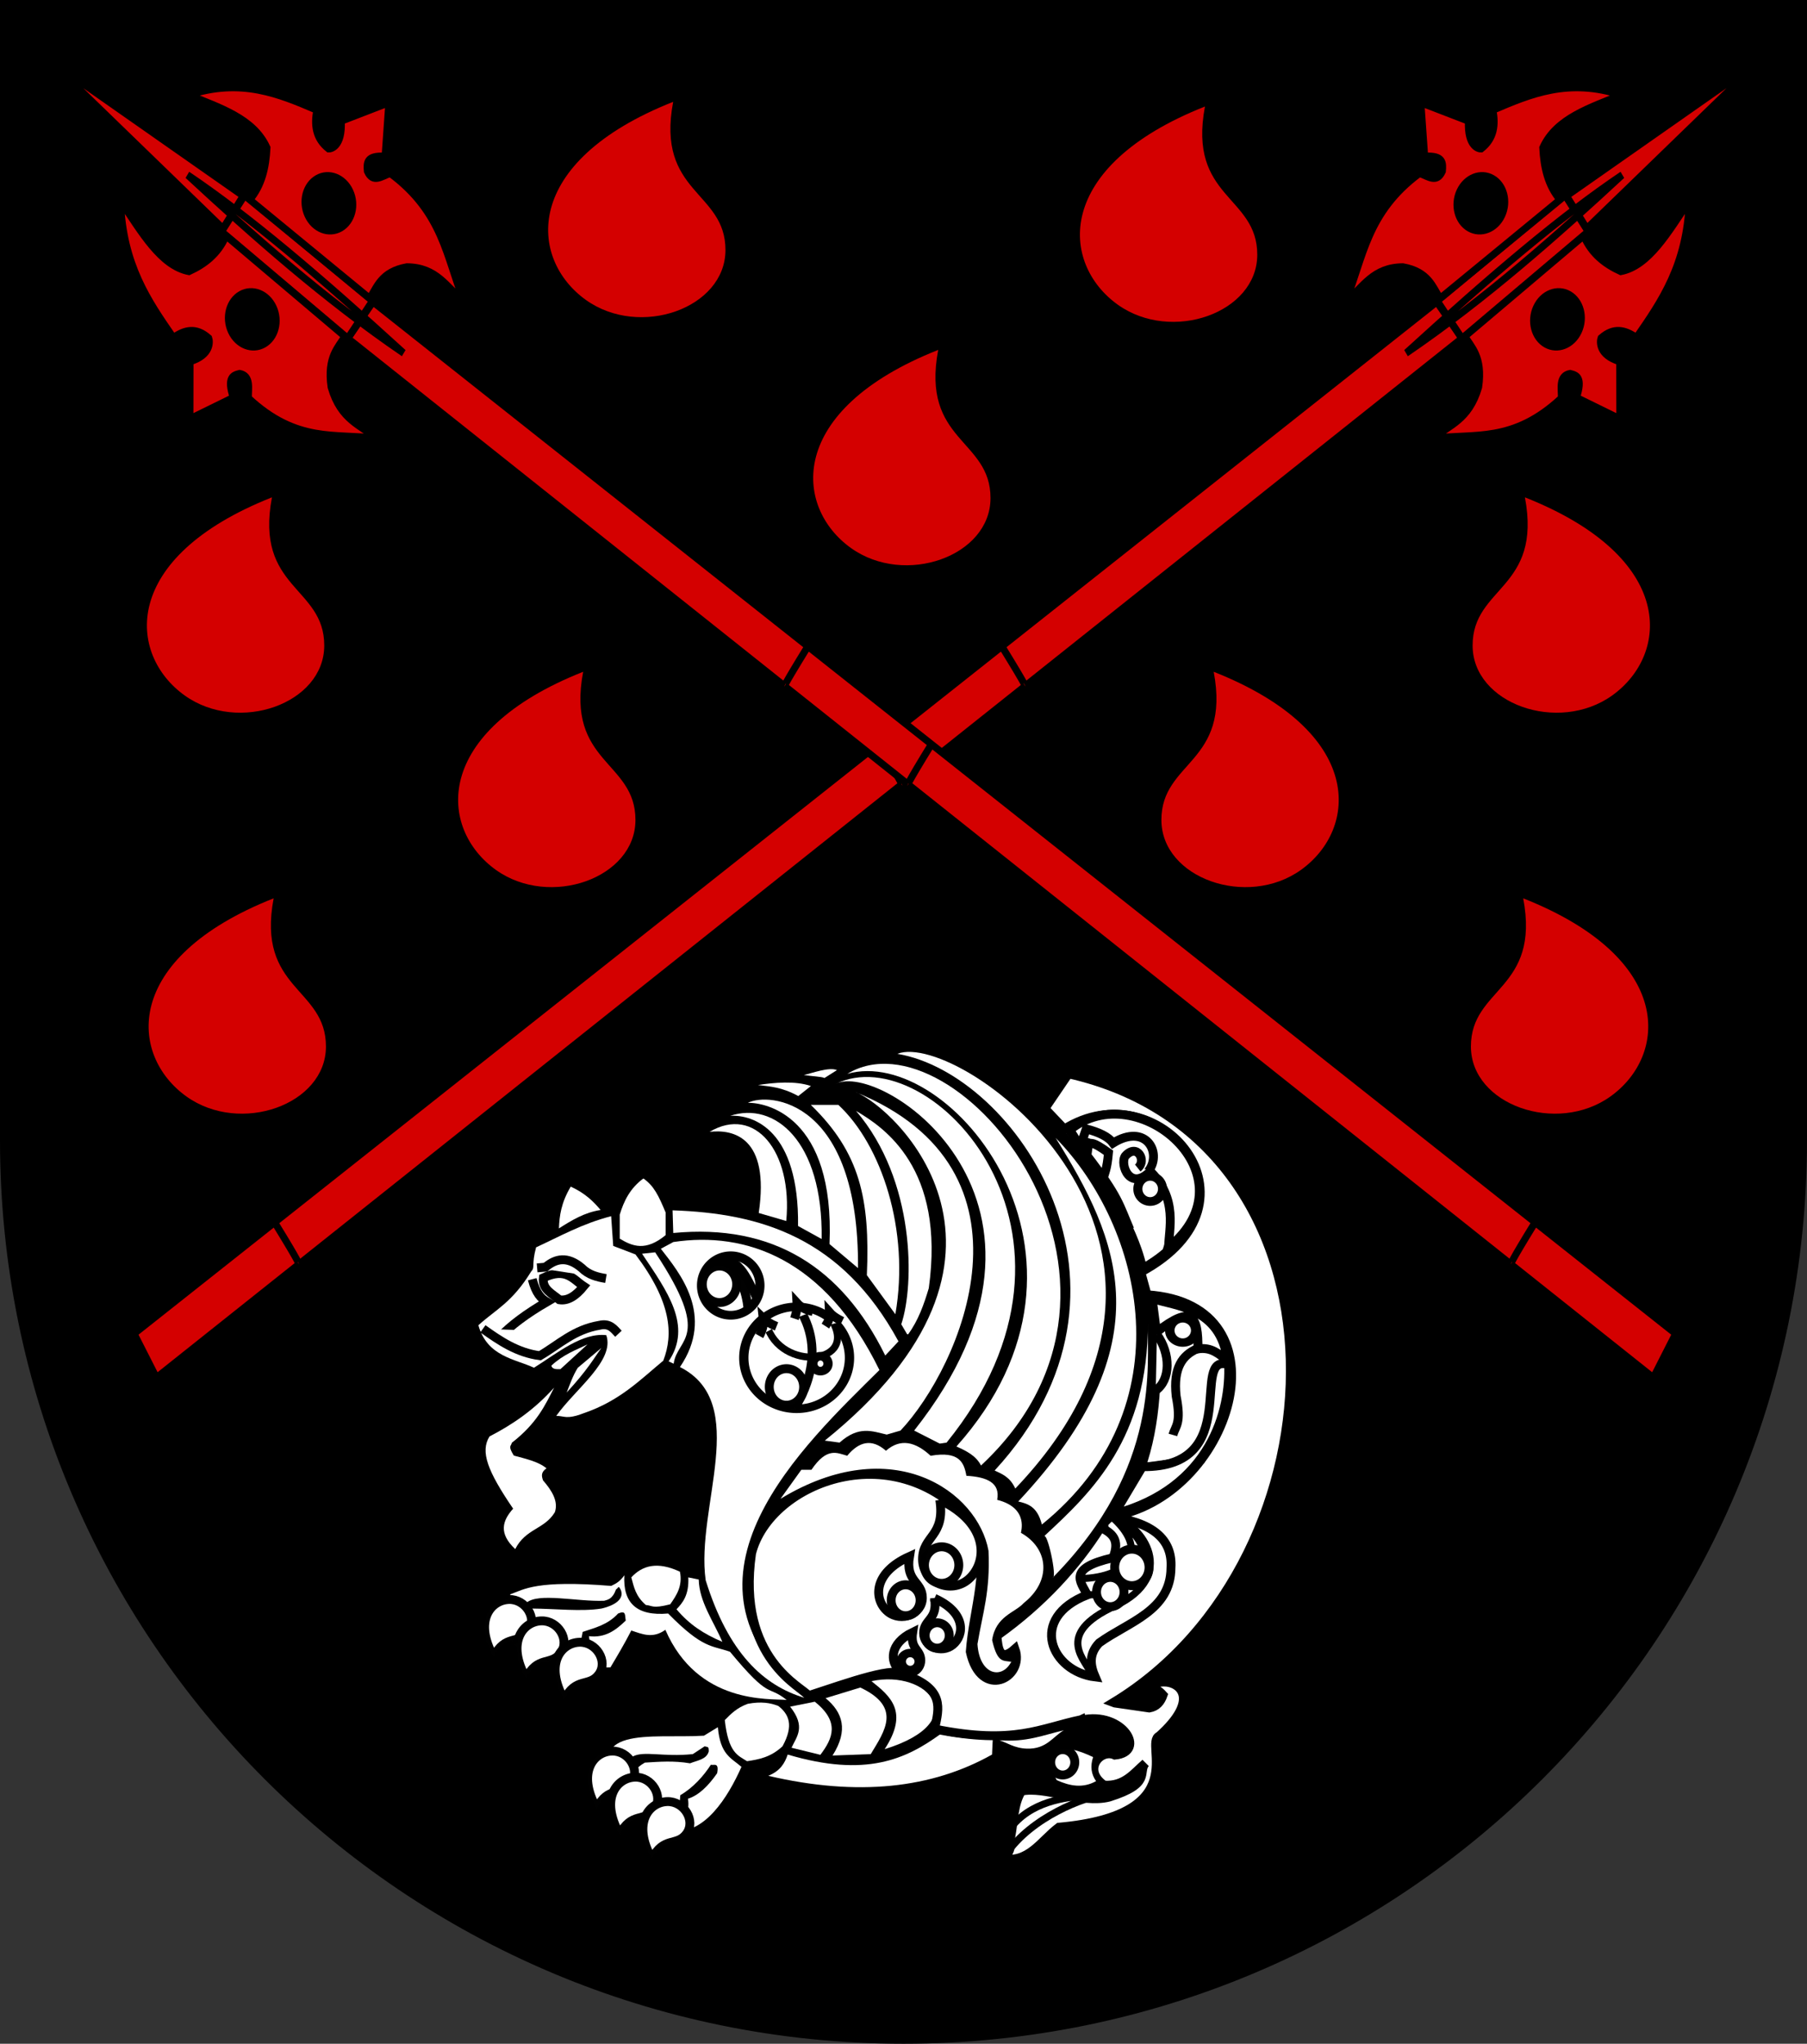 <?xml version="1.0" encoding="UTF-8" standalone="no"?>
<!-- Created with Inkscape (http://www.inkscape.org/) -->

<svg
   xmlns:dc="http://purl.org/dc/elements/1.1/"
   xmlns:cc="http://creativecommons.org/ns#"
   xmlns:rdf="http://www.w3.org/1999/02/22-rdf-syntax-ns#"
   xmlns:svg="http://www.w3.org/2000/svg"
   xmlns="http://www.w3.org/2000/svg"
   xmlns:xlink="http://www.w3.org/1999/xlink"
   xmlns:sodipodi="http://sodipodi.sourceforge.net/DTD/sodipodi-0.dtd"
   xmlns:inkscape="http://www.inkscape.org/namespaces/inkscape"
   width="763"
   height="863"
   id="svg2"
   version="1.1"
   inkscape:version="0.48.0 r9654"
   sodipodi:docname="Wappen_Familie_Korbrunn.svg">
  <rect width="100%" height="100%" fill="#333333" stroke="none"/>
  <defs
     id="defs4">
    <inkscape:perspective
       sodipodi:type="inkscape:persp3d"
       inkscape:vp_x="0 : 526.18109 : 1"
       inkscape:vp_y="0 : 1000 : 0"
       inkscape:vp_z="744.09448 : 526.18109 : 1"
       inkscape:persp3d-origin="372.04724 : 350.78739 : 1"
       id="perspective10" />
    <inkscape:perspective
       id="perspective2828"
       inkscape:persp3d-origin="0.5 : 0.33333333 : 1"
       inkscape:vp_z="1 : 0.5 : 1"
       inkscape:vp_y="0 : 1000 : 0"
       inkscape:vp_x="0 : 0.5 : 1"
       sodipodi:type="inkscape:persp3d" />
    <inkscape:perspective
       id="perspective2828-7"
       inkscape:persp3d-origin="0.5 : 0.33333333 : 1"
       inkscape:vp_z="1 : 0.5 : 1"
       inkscape:vp_y="0 : 1000 : 0"
       inkscape:vp_x="0 : 0.5 : 1"
       sodipodi:type="inkscape:persp3d" />
    <inkscape:perspective
       id="perspective3640"
       inkscape:persp3d-origin="0.5 : 0.33333333 : 1"
       inkscape:vp_z="1 : 0.5 : 1"
       inkscape:vp_y="0 : 1000 : 0"
       inkscape:vp_x="0 : 0.5 : 1"
       sodipodi:type="inkscape:persp3d" />
    <inkscape:perspective
       id="perspective3670"
       inkscape:persp3d-origin="0.5 : 0.33333333 : 1"
       inkscape:vp_z="1 : 0.5 : 1"
       inkscape:vp_y="0 : 1000 : 0"
       inkscape:vp_x="0 : 0.5 : 1"
       sodipodi:type="inkscape:persp3d" />
    <inkscape:perspective
       id="perspective3693"
       inkscape:persp3d-origin="0.5 : 0.33333333 : 1"
       inkscape:vp_z="1 : 0.5 : 1"
       inkscape:vp_y="0 : 1000 : 0"
       inkscape:vp_x="0 : 0.5 : 1"
       sodipodi:type="inkscape:persp3d" />
    <inkscape:perspective
       id="perspective3720"
       inkscape:persp3d-origin="0.5 : 0.33333333 : 1"
       inkscape:vp_z="1 : 0.5 : 1"
       inkscape:vp_y="0 : 1000 : 0"
       inkscape:vp_x="0 : 0.5 : 1"
       sodipodi:type="inkscape:persp3d" />
    <inkscape:perspective
       id="perspective3747"
       inkscape:persp3d-origin="0.5 : 0.33333333 : 1"
       inkscape:vp_z="1 : 0.5 : 1"
       inkscape:vp_y="0 : 1000 : 0"
       inkscape:vp_x="0 : 0.5 : 1"
       sodipodi:type="inkscape:persp3d" />
    <inkscape:perspective
       id="perspective3763"
       inkscape:persp3d-origin="0.5 : 0.33333333 : 1"
       inkscape:vp_z="1 : 0.5 : 1"
       inkscape:vp_y="0 : 1000 : 0"
       inkscape:vp_x="0 : 0.5 : 1"
       sodipodi:type="inkscape:persp3d" />
    <inkscape:perspective
       id="perspective3792"
       inkscape:persp3d-origin="0.5 : 0.33333333 : 1"
       inkscape:vp_z="1 : 0.5 : 1"
       inkscape:vp_y="0 : 1000 : 0"
       inkscape:vp_x="0 : 0.5 : 1"
       sodipodi:type="inkscape:persp3d" />
    <inkscape:perspective
       id="perspective3814"
       inkscape:persp3d-origin="0.5 : 0.33333333 : 1"
       inkscape:vp_z="1 : 0.5 : 1"
       inkscape:vp_y="0 : 1000 : 0"
       inkscape:vp_x="0 : 0.5 : 1"
       sodipodi:type="inkscape:persp3d" />
    <inkscape:perspective
       id="perspective3841"
       inkscape:persp3d-origin="0.5 : 0.33333333 : 1"
       inkscape:vp_z="1 : 0.5 : 1"
       inkscape:vp_y="0 : 1000 : 0"
       inkscape:vp_x="0 : 0.5 : 1"
       sodipodi:type="inkscape:persp3d" />
    <inkscape:perspective
       id="perspective3841-5"
       inkscape:persp3d-origin="0.5 : 0.33333333 : 1"
       inkscape:vp_z="1 : 0.5 : 1"
       inkscape:vp_y="0 : 1000 : 0"
       inkscape:vp_x="0 : 0.5 : 1"
       sodipodi:type="inkscape:persp3d" />
    <inkscape:perspective
       id="perspective3872"
       inkscape:persp3d-origin="0.5 : 0.33333333 : 1"
       inkscape:vp_z="1 : 0.5 : 1"
       inkscape:vp_y="0 : 1000 : 0"
       inkscape:vp_x="0 : 0.5 : 1"
       sodipodi:type="inkscape:persp3d" />
    <inkscape:perspective
       id="perspective3898"
       inkscape:persp3d-origin="0.5 : 0.33333333 : 1"
       inkscape:vp_z="1 : 0.5 : 1"
       inkscape:vp_y="0 : 1000 : 0"
       inkscape:vp_x="0 : 0.5 : 1"
       sodipodi:type="inkscape:persp3d" />
    <inkscape:perspective
       id="perspective3920"
       inkscape:persp3d-origin="0.5 : 0.33333333 : 1"
       inkscape:vp_z="1 : 0.5 : 1"
       inkscape:vp_y="0 : 1000 : 0"
       inkscape:vp_x="0 : 0.5 : 1"
       sodipodi:type="inkscape:persp3d" />
    <inkscape:perspective
       id="perspective2860"
       inkscape:persp3d-origin="0.5 : 0.33333333 : 1"
       inkscape:vp_z="1 : 0.5 : 1"
       inkscape:vp_y="0 : 1000 : 0"
       inkscape:vp_x="0 : 0.5 : 1"
       sodipodi:type="inkscape:persp3d" />
    <inkscape:perspective
       id="perspective3672"
       inkscape:persp3d-origin="0.5 : 0.33333333 : 1"
       inkscape:vp_z="1 : 0.5 : 1"
       inkscape:vp_y="0 : 1000 : 0"
       inkscape:vp_x="0 : 0.5 : 1"
       sodipodi:type="inkscape:persp3d" />
    <inkscape:perspective
       id="perspective3695"
       inkscape:persp3d-origin="0.5 : 0.33333333 : 1"
       inkscape:vp_z="1 : 0.5 : 1"
       inkscape:vp_y="0 : 1000 : 0"
       inkscape:vp_x="0 : 0.5 : 1"
       sodipodi:type="inkscape:persp3d" />
    <inkscape:perspective
       id="perspective3261"
       inkscape:persp3d-origin="0.5 : 0.33333333 : 1"
       inkscape:vp_z="1 : 0.5 : 1"
       inkscape:vp_y="0 : 1000 : 0"
       inkscape:vp_x="0 : 0.5 : 1"
       sodipodi:type="inkscape:persp3d" />
    <inkscape:perspective
       id="perspective2828-1"
       inkscape:persp3d-origin="0.5 : 0.33333333 : 1"
       inkscape:vp_z="1 : 0.5 : 1"
       inkscape:vp_y="0 : 1000 : 0"
       inkscape:vp_x="0 : 0.5 : 1"
       sodipodi:type="inkscape:persp3d" />
    <inkscape:perspective
       id="perspective3652"
       inkscape:persp3d-origin="0.5 : 0.33333333 : 1"
       inkscape:vp_z="1 : 0.5 : 1"
       inkscape:vp_y="0 : 1000 : 0"
       inkscape:vp_x="0 : 0.5 : 1"
       sodipodi:type="inkscape:persp3d" />
    <inkscape:perspective
       id="perspective3652-2"
       inkscape:persp3d-origin="0.5 : 0.33333333 : 1"
       inkscape:vp_z="1 : 0.5 : 1"
       inkscape:vp_y="0 : 1000 : 0"
       inkscape:vp_x="0 : 0.5 : 1"
       sodipodi:type="inkscape:persp3d" />
    <inkscape:perspective
       id="perspective3652-5"
       inkscape:persp3d-origin="0.5 : 0.33333333 : 1"
       inkscape:vp_z="1 : 0.5 : 1"
       inkscape:vp_y="0 : 1000 : 0"
       inkscape:vp_x="0 : 0.5 : 1"
       sodipodi:type="inkscape:persp3d" />
    <inkscape:perspective
       id="perspective3727"
       inkscape:persp3d-origin="0.5 : 0.33333333 : 1"
       inkscape:vp_z="1 : 0.5 : 1"
       inkscape:vp_y="0 : 1000 : 0"
       inkscape:vp_x="0 : 0.5 : 1"
       sodipodi:type="inkscape:persp3d" />
    <inkscape:perspective
       id="perspective3843"
       inkscape:persp3d-origin="0.5 : 0.33333333 : 1"
       inkscape:vp_z="1 : 0.5 : 1"
       inkscape:vp_y="0 : 1000 : 0"
       inkscape:vp_x="0 : 0.5 : 1"
       sodipodi:type="inkscape:persp3d" />
    <inkscape:perspective
       id="perspective3970"
       inkscape:persp3d-origin="0.5 : 0.33333333 : 1"
       inkscape:vp_z="1 : 0.5 : 1"
       inkscape:vp_y="0 : 1000 : 0"
       inkscape:vp_x="0 : 0.5 : 1"
       sodipodi:type="inkscape:persp3d" />
    <inkscape:perspective
       id="perspective4007"
       inkscape:persp3d-origin="0.5 : 0.33333333 : 1"
       inkscape:vp_z="1 : 0.5 : 1"
       inkscape:vp_y="0 : 1000 : 0"
       inkscape:vp_x="0 : 0.5 : 1"
       sodipodi:type="inkscape:persp3d" />
    <inkscape:perspective
       id="perspective4062"
       inkscape:persp3d-origin="0.5 : 0.33333333 : 1"
       inkscape:vp_z="1 : 0.5 : 1"
       inkscape:vp_y="0 : 1000 : 0"
       inkscape:vp_x="0 : 0.5 : 1"
       sodipodi:type="inkscape:persp3d" />
    <inkscape:perspective
       id="perspective4153"
       inkscape:persp3d-origin="0.5 : 0.33333333 : 1"
       inkscape:vp_z="1 : 0.5 : 1"
       inkscape:vp_y="0 : 1000 : 0"
       inkscape:vp_x="0 : 0.5 : 1"
       sodipodi:type="inkscape:persp3d" />
    <inkscape:perspective
       id="perspective4316"
       inkscape:persp3d-origin="0.5 : 0.33333333 : 1"
       inkscape:vp_z="1 : 0.5 : 1"
       inkscape:vp_y="0 : 1000 : 0"
       inkscape:vp_x="0 : 0.5 : 1"
       sodipodi:type="inkscape:persp3d" />
    <inkscape:perspective
       id="perspective4316-9"
       inkscape:persp3d-origin="0.5 : 0.33333333 : 1"
       inkscape:vp_z="1 : 0.5 : 1"
       inkscape:vp_y="0 : 1000 : 0"
       inkscape:vp_x="0 : 0.5 : 1"
       sodipodi:type="inkscape:persp3d" />
    <inkscape:perspective
       id="perspective2898"
       inkscape:persp3d-origin="0.5 : 0.33333333 : 1"
       inkscape:vp_z="1 : 0.5 : 1"
       inkscape:vp_y="0 : 1000 : 0"
       inkscape:vp_x="0 : 0.5 : 1"
       sodipodi:type="inkscape:persp3d" />
    <inkscape:perspective
       id="perspective3337"
       inkscape:persp3d-origin="0.5 : 0.33333333 : 1"
       inkscape:vp_z="1 : 0.5 : 1"
       inkscape:vp_y="0 : 1000 : 0"
       inkscape:vp_x="0 : 0.5 : 1"
       sodipodi:type="inkscape:persp3d" />
    <inkscape:perspective
       id="perspective3373"
       inkscape:persp3d-origin="0.5 : 0.33333333 : 1"
       inkscape:vp_z="1 : 0.5 : 1"
       inkscape:vp_y="0 : 1000 : 0"
       inkscape:vp_x="0 : 0.5 : 1"
       sodipodi:type="inkscape:persp3d" />
    <inkscape:perspective
       id="perspective3837"
       inkscape:persp3d-origin="0.5 : 0.33333333 : 1"
       inkscape:vp_z="1 : 0.5 : 1"
       inkscape:vp_y="0 : 1000 : 0"
       inkscape:vp_x="0 : 0.5 : 1"
       sodipodi:type="inkscape:persp3d" />
    <inkscape:perspective
       id="perspective4481"
       inkscape:persp3d-origin="0.5 : 0.33333333 : 1"
       inkscape:vp_z="1 : 0.5 : 1"
       inkscape:vp_y="0 : 1000 : 0"
       inkscape:vp_x="0 : 0.5 : 1"
       sodipodi:type="inkscape:persp3d" />
    <inkscape:perspective
       id="perspective4620"
       inkscape:persp3d-origin="0.5 : 0.33333333 : 1"
       inkscape:vp_z="1 : 0.5 : 1"
       inkscape:vp_y="0 : 1000 : 0"
       inkscape:vp_x="0 : 0.5 : 1"
       sodipodi:type="inkscape:persp3d" />
    <inkscape:perspective
       id="perspective4805"
       inkscape:persp3d-origin="0.5 : 0.33333333 : 1"
       inkscape:vp_z="1 : 0.5 : 1"
       inkscape:vp_y="0 : 1000 : 0"
       inkscape:vp_x="0 : 0.5 : 1"
       sodipodi:type="inkscape:persp3d" />
    <inkscape:perspective
       id="perspective2907"
       inkscape:persp3d-origin="0.5 : 0.33333333 : 1"
       inkscape:vp_z="1 : 0.5 : 1"
       inkscape:vp_y="0 : 1000 : 0"
       inkscape:vp_x="0 : 0.5 : 1"
       sodipodi:type="inkscape:persp3d" />
    <inkscape:perspective
       id="perspective2907-7"
       inkscape:persp3d-origin="0.5 : 0.33333333 : 1"
       inkscape:vp_z="1 : 0.5 : 1"
       inkscape:vp_y="0 : 1000 : 0"
       inkscape:vp_x="0 : 0.5 : 1"
       sodipodi:type="inkscape:persp3d" />
    <inkscape:perspective
       id="perspective23"
       inkscape:persp3d-origin="45.5 : 43.333333 : 1"
       inkscape:vp_z="91 : 65 : 1"
       inkscape:vp_y="0 : 1000 : 0"
       inkscape:vp_x="0 : 65 : 1"
       sodipodi:type="inkscape:persp3d" />
    <radialGradient
       r="300"
       fy="579.933"
       fx="858.042"
       cy="579.933"
       cx="858.042"
       gradientTransform="matrix(1.215,0,0,1.267,-320.692,-559.989)"
       gradientUnits="userSpaceOnUse"
       id="radialGradient3236"
       xlink:href="#linearGradient2893"
       inkscape:collect="always" />
    <linearGradient
       id="linearGradient2893">
      <stop
         id="stop2895"
         offset="0"
         style="stop-color:#ffffff;stop-opacity:0.314;" />
      <stop
         style="stop-color:#ffffff;stop-opacity:0.251;"
         offset="0.19"
         id="stop2897" />
      <stop
         id="stop2901"
         offset="0.6"
         style="stop-color:#6b6b6b;stop-opacity:0.125;" />
      <stop
         id="stop2899"
         offset="1"
         style="stop-color:#000000;stop-opacity:0.125;" />
    </linearGradient>
    <inkscape:perspective
       id="perspective3931"
       inkscape:persp3d-origin="250 : 184 : 1"
       inkscape:vp_z="500 : 276 : 1"
       inkscape:vp_y="0 : 1000 : 0"
       inkscape:vp_x="0 : 276 : 1"
       sodipodi:type="inkscape:persp3d" />
    <inkscape:perspective
       id="perspective4234"
       inkscape:persp3d-origin="0.5 : 0.33333333 : 1"
       inkscape:vp_z="1 : 0.5 : 1"
       inkscape:vp_y="0 : 1000 : 0"
       inkscape:vp_x="0 : 0.5 : 1"
       sodipodi:type="inkscape:persp3d" />
  </defs>
  <sodipodi:namedview
     id="base"
     pagecolor="#ffffff"
     bordercolor="#666666"
     borderopacity="1.0"
     inkscape:pageopacity="0.0"
     inkscape:pageshadow="2"
     inkscape:zoom="0.5"
     inkscape:cx="197.71422"
     inkscape:cy="457.1254"
     inkscape:document-units="px"
     inkscape:current-layer="g3895-6"
     showgrid="true"
     inkscape:window-width="1366"
     inkscape:window-height="706"
     inkscape:window-x="-8"
     inkscape:window-y="-8"
     inkscape:window-maximized="1">
    <inkscape:grid
       type="xygrid"
       id="grid2816"
       empspacing="5"
       visible="true"
       enabled="true"
       snapvisiblegridlinesonly="true" />
  </sodipodi:namedview>
  <g
     inkscape:label="Ebene 1"
     inkscape:groupmode="layer"
     id="layer1"
     transform="translate(-1.644,-192.036)">
    <path
       style="fill:#000000;fill-opacity:1;stroke:#000000;stroke-width:3;stroke-miterlimit:4;stroke-opacity:1;stroke-dasharray:none"
       d="m 3.144,193.536 0,480 c 0,209.868 170.132,380 380,380 209.868,0 380,-170.132 380,-380 l 0,-480 -760,0 z"
       id="path2850-4" />
    <g
       id="g3175"
       transform="matrix(2.784,-1.284,1.284,2.784,75.879,470.157)"
       style="stroke-width:0.997;stroke-miterlimit:3;stroke-dasharray:none">
      <g
         transform="translate(0.062,0)"
         id="g3093"
         style="stroke-width:0.997;stroke-miterlimit:3;stroke-dasharray:none">
        <path
           style="opacity:0.7;fill:none;stroke:#000000;stroke-width:0.997;stroke-linecap:butt;stroke-linejoin:miter;stroke-miterlimit:3;stroke-opacity:1;stroke-dasharray:none"
           d="M 15.496,5.34 C 21.122,3.81 25.934,5.167 25.934,5.167"
           id="path2188" />
        <path
           style="opacity:0.7;fill:none;stroke:#000000;stroke-width:0.997;stroke-linecap:butt;stroke-linejoin:miter;stroke-miterlimit:3;stroke-opacity:1;stroke-dasharray:none"
           d="m 15.987,9.997 c 5.627,-1.53 9.457,0.362 9.457,0.362"
           id="path3077"
           sodipodi:nodetypes="cc" />
        <path
           style="opacity:0.7;fill:none;stroke:#000000;stroke-width:0.997;stroke-linecap:butt;stroke-linejoin:miter;stroke-miterlimit:3;stroke-opacity:1;stroke-dasharray:none"
           d="m 15.987,15.175 c 5.627,-1.53 9.457,-0.352 9.457,-0.352"
           id="path3079"
           sodipodi:nodetypes="cc" />
        <path
           style="opacity:0.7;fill:none;stroke:#000000;stroke-width:0.997;stroke-linecap:butt;stroke-linejoin:miter;stroke-miterlimit:3;stroke-opacity:1;stroke-dasharray:none"
           d="m 15.585,20.173 c 5.627,-1.53 10.26,-0.799 10.26,-0.799"
           id="path3081"
           sodipodi:nodetypes="cc" />
        <path
           style="opacity:0.7;fill:none;stroke:#000000;stroke-width:0.997;stroke-linecap:butt;stroke-linejoin:miter;stroke-miterlimit:3;stroke-opacity:1;stroke-dasharray:none"
           d="m 16.031,24.707 c 5.627,-1.53 9.367,0.362 9.367,0.362"
           id="path3083"
           sodipodi:nodetypes="cc" />
        <path
           style="opacity:0.7;fill:none;stroke:#000000;stroke-width:0.997;stroke-linecap:butt;stroke-linejoin:miter;stroke-miterlimit:3;stroke-opacity:1;stroke-dasharray:none"
           d="m 15.496,17.598 c 5.627,-1.53 10.439,-0.174 10.439,-0.174"
           id="path3085" />
        <path
           style="opacity:0.7;fill:none;stroke:#000000;stroke-width:0.997;stroke-linecap:butt;stroke-linejoin:miter;stroke-miterlimit:3;stroke-opacity:1;stroke-dasharray:none"
           d="m 15.496,22.502 c 5.627,-1.53 10.439,-0.174 10.439,-0.174"
           id="path3087" />
        <path
           style="opacity:0.7;fill:none;stroke:#000000;stroke-width:0.997;stroke-linecap:butt;stroke-linejoin:miter;stroke-miterlimit:3;stroke-opacity:1;stroke-dasharray:none"
           d="m 15.496,7.792 c 5.627,-1.53 10.439,-0.174 10.439,-0.174"
           id="path3089" />
        <path
           style="opacity:0.7;fill:none;stroke:#000000;stroke-width:0.997;stroke-linecap:butt;stroke-linejoin:miter;stroke-miterlimit:3;stroke-opacity:1;stroke-dasharray:none"
           d="m 15.585,12.818 c 5.627,-1.53 10.26,-0.799 10.26,-0.799"
           id="path3091"
           sodipodi:nodetypes="cc" />
      </g>
      <g
         transform="translate(0.062,130.204)"
         id="g3104"
         style="stroke-width:0.997;stroke-miterlimit:3;stroke-dasharray:none">
        <path
           style="opacity:0.7;fill:none;stroke:#000000;stroke-width:0.997;stroke-linecap:butt;stroke-linejoin:miter;stroke-miterlimit:3;stroke-opacity:1;stroke-dasharray:none"
           d="M 15.496,5.34 C 21.122,3.81 25.934,5.167 25.934,5.167"
           id="path3106" />
        <path
           style="opacity:0.7;fill:none;stroke:#000000;stroke-width:0.997;stroke-linecap:butt;stroke-linejoin:miter;stroke-miterlimit:3;stroke-opacity:1;stroke-dasharray:none"
           d="m 15.987,9.997 c 5.627,-1.53 9.457,0.362 9.457,0.362"
           id="path3108"
           sodipodi:nodetypes="cc" />
        <path
           style="opacity:0.7;fill:none;stroke:#000000;stroke-width:0.997;stroke-linecap:butt;stroke-linejoin:miter;stroke-miterlimit:3;stroke-opacity:1;stroke-dasharray:none"
           d="m 15.987,15.175 c 5.627,-1.53 9.457,-0.352 9.457,-0.352"
           id="path3110"
           sodipodi:nodetypes="cc" />
        <path
           style="opacity:0.7;fill:none;stroke:#000000;stroke-width:0.997;stroke-linecap:butt;stroke-linejoin:miter;stroke-miterlimit:3;stroke-opacity:1;stroke-dasharray:none"
           d="m 15.585,20.173 c 5.627,-1.53 10.26,-0.799 10.26,-0.799"
           id="path3112"
           sodipodi:nodetypes="cc" />
        <path
           style="opacity:0.7;fill:none;stroke:#000000;stroke-width:0.997;stroke-linecap:butt;stroke-linejoin:miter;stroke-miterlimit:3;stroke-opacity:1;stroke-dasharray:none"
           d="m 16.031,24.707 c 5.627,-1.53 9.367,0.362 9.367,0.362"
           id="path3114"
           sodipodi:nodetypes="cc" />
        <path
           style="opacity:0.7;fill:none;stroke:#000000;stroke-width:0.997;stroke-linecap:butt;stroke-linejoin:miter;stroke-miterlimit:3;stroke-opacity:1;stroke-dasharray:none"
           d="m 15.496,17.598 c 5.627,-1.53 10.439,-0.174 10.439,-0.174"
           id="path3116" />
        <path
           style="opacity:0.7;fill:none;stroke:#000000;stroke-width:0.997;stroke-linecap:butt;stroke-linejoin:miter;stroke-miterlimit:3;stroke-opacity:1;stroke-dasharray:none"
           d="m 15.496,22.502 c 5.627,-1.53 10.439,-0.174 10.439,-0.174"
           id="path3118" />
        <path
           style="opacity:0.7;fill:none;stroke:#000000;stroke-width:0.997;stroke-linecap:butt;stroke-linejoin:miter;stroke-miterlimit:3;stroke-opacity:1;stroke-dasharray:none"
           d="m 15.496,7.792 c 5.627,-1.53 10.439,-0.174 10.439,-0.174"
           id="path3120" />
        <path
           style="opacity:0.7;fill:none;stroke:#000000;stroke-width:0.997;stroke-linecap:butt;stroke-linejoin:miter;stroke-miterlimit:3;stroke-opacity:1;stroke-dasharray:none"
           d="m 15.585,12.818 c 5.627,-1.53 10.26,-0.799 10.26,-0.799"
           id="path3122"
           sodipodi:nodetypes="cc" />
      </g>
      <g
         transform="translate(0.31,0)"
         id="g3159"
         style="stroke-width:0.997;stroke-miterlimit:3;stroke-dasharray:none">
        <path
           style="opacity:0.7;fill:none;stroke:#000000;stroke-width:0.997;stroke-linecap:butt;stroke-linejoin:miter;stroke-miterlimit:3;stroke-opacity:1;stroke-dasharray:none"
           d="m 15.739,70.127 c 5.627,-1.53 9.457,0.362 9.457,0.362"
           id="path3128"
           sodipodi:nodetypes="cc" />
        <path
           style="opacity:0.7;fill:none;stroke:#000000;stroke-width:0.997;stroke-linecap:butt;stroke-linejoin:miter;stroke-miterlimit:3;stroke-opacity:1;stroke-dasharray:none"
           d="m 15.337,75.71 c 5.627,-1.53 10.26,-0.799 10.26,-0.799"
           id="path3132"
           sodipodi:nodetypes="cc" />
        <path
           style="opacity:0.7;fill:none;stroke:#000000;stroke-width:0.997;stroke-linecap:butt;stroke-linejoin:miter;stroke-miterlimit:3;stroke-opacity:1;stroke-dasharray:none"
           d="M 15.248,65.159 C 20.875,63.629 25.687,64.986 25.687,64.986"
           id="path3138" />
        <path
           style="opacity:0.7;fill:none;stroke:#000000;stroke-width:0.997;stroke-linecap:butt;stroke-linejoin:miter;stroke-miterlimit:3;stroke-opacity:1;stroke-dasharray:none"
           d="m 15.337,73.103 c 5.627,-1.53 10.26,-0.799 10.26,-0.799"
           id="path3142"
           sodipodi:nodetypes="cc" />
        <path
           style="opacity:0.7;fill:none;stroke:#000000;stroke-width:0.997;stroke-linecap:butt;stroke-linejoin:miter;stroke-miterlimit:3;stroke-opacity:1;stroke-dasharray:none"
           d="m 15.784,67.52 c 5.627,-1.53 9.367,0.362 9.367,0.362"
           id="path3153"
           sodipodi:nodetypes="cc" />
      </g>
      <g
         transform="translate(0.31,0)"
         id="g3167"
         style="stroke-width:0.997;stroke-miterlimit:3;stroke-dasharray:none">
        <path
           style="opacity:0.7;fill:none;stroke:#000000;stroke-width:0.997;stroke-linecap:butt;stroke-linejoin:miter;stroke-miterlimit:3;stroke-opacity:1;stroke-dasharray:none"
           d="M 15.248,87.438 C 20.875,85.907 25.687,87.264 25.687,87.264"
           id="path3157" />
        <path
           style="opacity:0.7;fill:none;stroke:#000000;stroke-width:0.997;stroke-linecap:butt;stroke-linejoin:miter;stroke-miterlimit:3;stroke-opacity:1;stroke-dasharray:none"
           d="m 15.248,91.483 c 5.627,-1.53 10.439,-0.174 10.439,-0.174"
           id="path3126" />
        <path
           style="opacity:0.7;fill:none;stroke:#000000;stroke-width:0.997;stroke-linecap:butt;stroke-linejoin:miter;stroke-miterlimit:3;stroke-opacity:1;stroke-dasharray:none"
           d="m 15.739,89.489 c 5.627,-1.53 9.457,-0.352 9.457,-0.352"
           id="path3130"
           sodipodi:nodetypes="cc" />
        <path
           style="opacity:0.7;fill:none;stroke:#000000;stroke-width:0.997;stroke-linecap:butt;stroke-linejoin:miter;stroke-miterlimit:3;stroke-opacity:1;stroke-dasharray:none"
           d="m 15.784,85.168 c 5.627,-1.53 9.367,0.362 9.367,0.362"
           id="path3134"
           sodipodi:nodetypes="cc" />
        <path
           style="opacity:0.7;fill:none;stroke:#000000;stroke-width:0.997;stroke-linecap:butt;stroke-linejoin:miter;stroke-miterlimit:3;stroke-opacity:1;stroke-dasharray:none"
           d="m 15.248,95.528 c 5.627,-1.53 10.439,-0.174 10.439,-0.174"
           id="path3140" />
        <path
           style="opacity:0.7;fill:none;stroke:#000000;stroke-width:0.997;stroke-linecap:butt;stroke-linejoin:miter;stroke-miterlimit:3;stroke-opacity:1;stroke-dasharray:none"
           d="m 15.784,93.259 c 5.627,-1.53 9.367,0.362 9.367,0.362"
           id="path3155"
           sodipodi:nodetypes="cc" />
      </g>
    </g>
    <g
       transform="matrix(0.496,0.281,-0.269,0.578,371.174,-80.295)"
       id="g3895"
       style="fill:#d40000;fill-opacity:1">
      <path
         sodipodi:nodetypes="ccccc"
         inkscape:connector-curvature="0"
         id="path2995"
         d="m 121.134,1386.598 28.851,18.119 553.624,-1028.428 -28.351,-12.887 z"
         style="fill:#d40000;fill-opacity:1;stroke:#000000;stroke-width:4.983;stroke-linecap:butt;stroke-linejoin:miter;stroke-miterlimit:4;stroke-opacity:1;stroke-dasharray:none" />
      <path
         inkscape:connector-curvature="0"
         id="path3765"
         d="m 703.608,376.289 -28.351,-13.531 52.835,-103.093 27.062,13.531 z"
         style="fill:#d40000;fill-opacity:1;stroke:#000000;stroke-width:4.983;stroke-linecap:butt;stroke-linejoin:miter;stroke-miterlimit:4;stroke-opacity:1;stroke-dasharray:none" />
      <path
         sodipodi:nodetypes="cccccccccccccc"
         inkscape:connector-curvature="0"
         id="path3767-1"
         d="m 726.199,264.022 c -12.906,-4.352 -21.292,-13.49 -28.015,-24.392 -0.22,-21.472 19.512,-38.588 36.43,-56.319 -40.928,7.33 -61.28,29.053 -81.661,50.755 6.528,7.574 9.984,15.845 4.282,26.192 -1.666,0.941 -10.364,3.476 -17.551,-11.84 l -37.573,4.938 19.454,29.915 c 12.305,-6.746 14.596,-2.135 16.599,2.803 0.118,8.915 -8.354,7.526 -14.791,8.578 -23.201,39.807 -11.376,67.026 -9.508,97.824 7.053,-13.182 7.188,-28.004 27.536,-38.034 19.175,-5.884 26.923,2.086 34.938,5.811 z"
         style="fill:#d40000;fill-opacity:1;stroke:#000000;stroke-width:4.983;stroke-linecap:butt;stroke-linejoin:miter;stroke-miterlimit:4;stroke-opacity:1;stroke-dasharray:none" />
      <path
         sodipodi:nodetypes="cccc"
         inkscape:connector-curvature="0"
         id="path3792"
         d="M 729.381,259.665 817.588,117.345 753.222,271.907 z"
         style="fill:#d40000;fill-opacity:1;stroke:#000000;stroke-width:4.983;stroke-linecap:butt;stroke-linejoin:miter;stroke-miterlimit:4;stroke-opacity:1;stroke-dasharray:none" />
      <path
         sodipodi:nodetypes="ccc"
         inkscape:connector-curvature="0"
         id="path3794"
         d="m 760.326,229.385 c -24.649,55.535 -53.161,116.328 -89.662,173.607 33.108,-73.038 61.343,-129.744 89.662,-173.607 z"
         style="fill:#d40000;fill-opacity:1;stroke:#000000;stroke-width:4.983;stroke-linecap:butt;stroke-linejoin:miter;stroke-miterlimit:4;stroke-opacity:1;stroke-dasharray:none" />
      <path
         sodipodi:nodetypes="cccccccccccccc"
         inkscape:connector-curvature="0"
         id="path3767-1-8"
         d="m 753.461,277.205 c 11.115,7.87 23.44,9.27 36.21,8.286 17.486,-12.463 19.707,-38.489 24.08,-62.603 18.169,37.4 12.589,66.639 7.045,95.89 -9.966,-0.819 -18.685,1.257 -23.693,11.958 0.22,1.9 3.291,10.425 19.903,7.217 l 18.127,33.28 -35.635,1.885 c -1.79,-13.918 -6.867,-13.055 -12.037,-11.768 -7.276,5.153 -1.165,11.184 1.774,17.006 -18.52,42.189 -47.484,48.653 -73.479,65.274 6.504,-13.461 18.406,-22.297 14.535,-44.65 -6.532,-18.964 -17.535,-20.535 -25.265,-24.822 z"
         style="fill:#d40000;fill-opacity:1;stroke:#000000;stroke-width:4.983;stroke-linecap:butt;stroke-linejoin:miter;stroke-miterlimit:4;stroke-opacity:1;stroke-dasharray:none" />
      <path
         d="m 782,336 c 0,9.941 -8.059,18 -18,18 -9.941,0 -18,-8.059 -18,-18 0,-9.941 8.059,-18 18,-18 9.941,0 18,8.059 18,18 z"
         sodipodi:ry="18"
         sodipodi:rx="18"
         sodipodi:cy="336"
         sodipodi:cx="764"
         id="path3817-6"
         style="fill:#000000;fill-opacity:1;stroke:#000000;stroke-width:4.983;stroke-miterlimit:4;stroke-opacity:1;stroke-dasharray:none"
         sodipodi:type="arc"
         transform="translate(-90,-44)" />
      <path
         d="m 782,336 c 0,9.941 -8.059,18 -18,18 -9.941,0 -18,-8.059 -18,-18 0,-9.941 8.059,-18 18,-18 9.941,0 18,8.059 18,18 z"
         sodipodi:ry="18"
         sodipodi:rx="18"
         sodipodi:cy="336"
         sodipodi:cx="764"
         id="path3817-6-7"
         style="fill:#000000;fill-opacity:1;stroke:#000000;stroke-width:4.983;stroke-miterlimit:4;stroke-opacity:1;stroke-dasharray:none"
         sodipodi:type="arc"
         transform="translate(-2,-2)" />
      <path
         inkscape:connector-curvature="0"
         id="path3857"
         d="m 180.5,1276 c 31,16 30,16.5 30,16.5"
         style="fill:#d40000;fill-opacity:1;stroke:#000000;stroke-width:4.983;stroke-linecap:butt;stroke-linejoin:miter;stroke-miterlimit:4;stroke-opacity:1;stroke-dasharray:none" />
      <path
         inkscape:connector-curvature="0"
         id="path3857-3"
         d="m 436.998,801.75 c 31,16 30,16.5 30,16.5"
         style="fill:#d40000;fill-opacity:1;stroke:#000000;stroke-width:4.983;stroke-linecap:butt;stroke-linejoin:miter;stroke-miterlimit:4;stroke-opacity:1;stroke-dasharray:none" />
      <path
         sodipodi:nodetypes="cc"
         inkscape:connector-curvature="0"
         id="path3857-3-9"
         d="m 490.347,705.094 c 31,16 28.232,15.439 28.232,15.439"
         style="fill:#d40000;fill-opacity:1;stroke:#000000;stroke-width:4.983;stroke-linecap:butt;stroke-linejoin:miter;stroke-miterlimit:4;stroke-opacity:1;stroke-dasharray:none" />
    </g>
    <g
       transform="matrix(-0.496,0.281,0.269,0.578,396.273,-80.295)"
       id="g3895-6"
       style="fill:#d40000;fill-opacity:1">
      <path
         sodipodi:nodetypes="ccccc"
         inkscape:connector-curvature="0"
         id="path2995-4"
         d="m 121.134,1386.598 28.851,18.119 553.624,-1028.428 -28.351,-12.887 z"
         style="fill:#d40000;fill-opacity:1;stroke:#000000;stroke-width:4.983;stroke-linecap:butt;stroke-linejoin:miter;stroke-miterlimit:4;stroke-opacity:1;stroke-dasharray:none" />
      <path
         inkscape:connector-curvature="0"
         id="path3765-2"
         d="m 703.608,376.289 -28.351,-13.531 52.835,-103.093 27.062,13.531 z"
         style="fill:#d40000;fill-opacity:1;stroke:#000000;stroke-width:4.983;stroke-linecap:butt;stroke-linejoin:miter;stroke-miterlimit:4;stroke-opacity:1;stroke-dasharray:none" />
      <path
         sodipodi:nodetypes="cccccccccccccc"
         inkscape:connector-curvature="0"
         id="path3767-1-5"
         d="m 726.199,264.022 c -12.906,-4.352 -21.292,-13.49 -28.015,-24.392 -0.22,-21.472 19.512,-38.588 36.43,-56.319 -40.928,7.33 -61.28,29.053 -81.661,50.755 6.528,7.574 9.984,15.845 4.282,26.192 -1.666,0.941 -10.364,3.476 -17.551,-11.84 l -37.573,4.938 19.454,29.915 c 12.305,-6.746 14.596,-2.135 16.599,2.803 0.118,8.915 -8.354,7.526 -14.791,8.578 -23.201,39.807 -11.376,67.026 -9.508,97.824 7.053,-13.182 7.188,-28.004 27.536,-38.034 19.175,-5.884 26.923,2.086 34.938,5.811 z"
         style="fill:#d40000;fill-opacity:1;stroke:#000000;stroke-width:4.983;stroke-linecap:butt;stroke-linejoin:miter;stroke-miterlimit:4;stroke-opacity:1;stroke-dasharray:none" />
      <path
         sodipodi:nodetypes="cccc"
         inkscape:connector-curvature="0"
         id="path3792-1"
         d="M 729.381,259.665 817.588,117.345 753.222,271.907 z"
         style="fill:#d40000;fill-opacity:1;stroke:#000000;stroke-width:4.983;stroke-linecap:butt;stroke-linejoin:miter;stroke-miterlimit:4;stroke-opacity:1;stroke-dasharray:none" />
      <path
         sodipodi:nodetypes="ccc"
         inkscape:connector-curvature="0"
         id="path3794-4"
         d="m 760.326,229.385 c -24.649,55.535 -53.161,116.328 -89.662,173.607 33.108,-73.038 61.343,-129.744 89.662,-173.607 z"
         style="fill:#d40000;fill-opacity:1;stroke:#000000;stroke-width:4.983;stroke-linecap:butt;stroke-linejoin:miter;stroke-miterlimit:4;stroke-opacity:1;stroke-dasharray:none" />
      <path
         sodipodi:nodetypes="cccccccccccccc"
         inkscape:connector-curvature="0"
         id="path3767-1-8-7"
         d="m 753.461,277.205 c 11.115,7.87 23.44,9.27 36.21,8.286 17.486,-12.463 19.707,-38.489 24.08,-62.603 18.169,37.4 12.589,66.639 7.045,95.89 -9.966,-0.819 -18.685,1.257 -23.693,11.958 0.22,1.9 3.291,10.425 19.903,7.217 l 18.127,33.28 -35.635,1.885 c -1.79,-13.918 -6.867,-13.055 -12.037,-11.768 -7.276,5.153 -1.165,11.184 1.774,17.006 -18.52,42.189 -47.484,48.653 -73.479,65.274 6.504,-13.461 18.406,-22.297 14.535,-44.65 -6.532,-18.964 -17.535,-20.535 -25.265,-24.822 z"
         style="fill:#d40000;fill-opacity:1;stroke:#000000;stroke-width:4.983;stroke-linecap:butt;stroke-linejoin:miter;stroke-miterlimit:4;stroke-opacity:1;stroke-dasharray:none" />
      <path
         d="m 782,336 c 0,9.941 -8.059,18 -18,18 -9.941,0 -18,-8.059 -18,-18 0,-9.941 8.059,-18 18,-18 9.941,0 18,8.059 18,18 z"
         sodipodi:ry="18"
         sodipodi:rx="18"
         sodipodi:cy="336"
         sodipodi:cx="764"
         id="path3817-6-8"
         style="fill:#000000;fill-opacity:1;stroke:#000000;stroke-width:4.983;stroke-miterlimit:4;stroke-opacity:1;stroke-dasharray:none"
         sodipodi:type="arc"
         transform="translate(-90,-44)" />
      <path
         d="m 782,336 c 0,9.941 -8.059,18 -18,18 -9.941,0 -18,-8.059 -18,-18 0,-9.941 8.059,-18 18,-18 9.941,0 18,8.059 18,18 z"
         sodipodi:ry="18"
         sodipodi:rx="18"
         sodipodi:cy="336"
         sodipodi:cx="764"
         id="path3817-6-7-7"
         style="fill:#000000;fill-opacity:1;stroke:#000000;stroke-width:4.983;stroke-miterlimit:4;stroke-opacity:1;stroke-dasharray:none"
         sodipodi:type="arc"
         transform="translate(-2,-2)" />
      <path
         inkscape:connector-curvature="0"
         id="path3857-6"
         d="m 180.5,1276 c 31,16 30,16.5 30,16.5"
         style="fill:#d40000;fill-opacity:1;stroke:#000000;stroke-width:4.983;stroke-linecap:butt;stroke-linejoin:miter;stroke-miterlimit:4;stroke-opacity:1;stroke-dasharray:none" />
      <path
         inkscape:connector-curvature="0"
         id="path3857-3-4"
         d="m 436.998,801.75 c 31,16 30,16.5 30,16.5"
         style="fill:#d40000;fill-opacity:1;stroke:#000000;stroke-width:4.983;stroke-linecap:butt;stroke-linejoin:miter;stroke-miterlimit:4;stroke-opacity:1;stroke-dasharray:none" />
      <path
         sodipodi:nodetypes="cc"
         inkscape:connector-curvature="0"
         id="path3857-3-9-2"
         d="m 490.347,705.094 c 31,16 28.232,15.439 28.232,15.439"
         style="fill:#d40000;fill-opacity:1;stroke:#000000;stroke-width:4.983;stroke-linecap:butt;stroke-linejoin:miter;stroke-miterlimit:4;stroke-opacity:1;stroke-dasharray:none" />
    </g>
    <path
       style="fill:#ffffff;fill-opacity:1;stroke:#000000;stroke-width:3.75;stroke-linecap:butt;stroke-linejoin:miter;stroke-miterlimit:4;stroke-opacity:0;stroke-dasharray:none"
       d="m 434.171,877.345 25.306,32.821 70.166,-71.502 -9.202,-150.038 -36.809,-30.476 -39.109,3.517 c 89.135,103.495 29.878,177.522 -10.352,215.679 z"
       id="path31919"
       inkscape:connector-curvature="0"
       sodipodi:nodetypes="ccccccc" />
    <path
       style="fill:#ffffff;fill-opacity:1;stroke:#000000;stroke-width:3.75;stroke-linecap:butt;stroke-linejoin:miter;stroke-miterlimit:4;stroke-opacity:0;stroke-dasharray:none"
       d="m 285.961,716.499 -5.283,2.845 c 7.728,9.969 23.004,27.988 8.075,49.945 30.071,15.181 6.529,59.26 10.859,90.02 9.555,30.691 24.314,44.409 41.674,49.646 -61.371,-50.486 0.366,-107.283 31.696,-138.399 -23.13,-47.296 -56.529,-58.627 -87.021,-54.056 z"
       id="path14296"
       inkscape:connector-curvature="0"
       sodipodi:nodetypes="ccccccc" />
    <path
       sodipodi:type="arc"
       style="fill:#ffffff;fill-opacity:1;stroke:#000000;stroke-width:6.546;stroke-miterlimit:4;stroke-opacity:0.995;stroke-dasharray:none"
       id="path4244"
       sodipodi:cx="-613.06885"
       sodipodi:cy="394.42874"
       sodipodi:rx="37.17778"
       sodipodi:ry="39.364708"
       d="m -575.891,394.429 a 37.178,39.365 0 1 1 -74.356,0 37.178,39.365 0 1 1 74.356,0 z"
       transform="matrix(0.6,0,0,0.547,705.864,549.643)" />
    <path
       style="fill:#ffffff;fill-opacity:1;stroke:#000000;stroke-width:3.75;stroke-linecap:butt;stroke-linejoin:miter;stroke-miterlimit:4;stroke-opacity:1;stroke-dasharray:none"
       d="m 452.598,668.505 c 11.613,17.286 23.584,34.945 29.253,51.289 0.928,2.675 1.687,5.315 2.248,7.913 7.12,-3.993 11.936,-8.494 10.298,-7.558 l 7.875,-23.933 c -6.999,-10.762 -7.671,-23.873 -24.837,-30.86 z"
       id="path32013"
       inkscape:connector-curvature="0"
       sodipodi:nodetypes="csccccc" />
    <path
       style="fill:#ffffff;fill-opacity:1;stroke:#000000;stroke-width:3.75;stroke-linecap:butt;stroke-linejoin:miter;stroke-miterlimit:4;stroke-opacity:0;stroke-dasharray:none"
       d="m 228.002,718.745 c 10.14,-4.676 19.383,-9.96 31.696,-13.159 l 0.88,12.561 9.391,3.589 c 15.107,19.973 16.104,33.619 11.739,44.86 -9.806,8.161 -18.442,17.003 -33.457,22.131 -7.657,2.942 -8.278,1.105 -11.739,1.196 8.125,-11.429 24.841,-23.374 21.131,-34.094 -10.174,-1.131 -20.348,7.36 -30.522,13.757 -8.039,-3.76 -19.769,-4.692 -23.478,-17.944 7.334,-6.654 14.262,-9.581 22.305,-22.729 1.75,-1.77 0.013,-2.513 2.054,-10.168 z"
       id="path13508"
       inkscape:connector-curvature="0"
       sodipodi:nodetypes="cccccccccccc" />
    <path
       style="fill:#ffffff;fill-opacity:1;stroke:#000000;stroke-width:3.75;stroke-linecap:butt;stroke-linejoin:miter;stroke-miterlimit:4;stroke-opacity:1;stroke-dasharray:none"
       d="m 231.08,731.605 c -0.595,4.83 3.676,6.685 6.75,9.271 3.424,0.581 6.848,-1.479 10.272,-5.682 -4.481,-2.933 -7.389,-8.155 -17.022,-3.589 z"
       id="path14278"
       inkscape:connector-curvature="0"
       sodipodi:nodetypes="cccc" />
    <path
       style="fill:#ffffff;fill-opacity:1;stroke:#000000;stroke-width:3.75;stroke-linecap:butt;stroke-linejoin:miter;stroke-miterlimit:4;stroke-opacity:1;stroke-dasharray:none"
       d="m 226.384,732.204 c 1.58,6.091 3.809,8.212 6.163,9.57 -8.567,4.984 -15.298,9.969 -19.957,14.953"
       id="path14280"
       inkscape:connector-curvature="0"
       sodipodi:nodetypes="ccc" />
    <path
       style="fill:#ffffff;fill-opacity:1;stroke:#000000;stroke-width:3.75;stroke-linecap:butt;stroke-linejoin:miter;stroke-miterlimit:4;stroke-opacity:1;stroke-dasharray:none"
       d="m 205.547,753.138 c 7.214,5.16 14.549,10.115 24.065,11.365 8.033,-4.674 14.382,-11.064 25.239,-12.86 4.239,-0.975 5.947,1.49 7.924,3.589"
       id="path14282"
       inkscape:connector-curvature="0"
       sodipodi:nodetypes="cccc" />
    <path
       style="fill:#ffffff;fill-opacity:1;stroke:#000000;stroke-width:3.75;stroke-linecap:butt;stroke-linejoin:miter;stroke-miterlimit:4;stroke-opacity:1;stroke-dasharray:none"
       d="m 228.439,727.418 3.522,-0.299 c 4.406,-3.718 9.295,-4.726 15.261,0.299 2.941,2.973 6.559,3.873 10.272,4.486"
       id="path14284"
       inkscape:connector-curvature="0"
       sodipodi:nodetypes="cccc" />
    <path
       style="fill:#ffffff;fill-opacity:1;stroke:#000000;stroke-width:3.75;stroke-linecap:butt;stroke-linejoin:miter;stroke-miterlimit:4;stroke-opacity:0;stroke-dasharray:none"
       d="m 234.459,768.69 c 0.288,1.501 1.988,1.563 3.815,1.495 l 11.446,-10.467 c -5.087,2.473 -10.174,4.251 -15.261,8.972 z"
       id="path14286"
       inkscape:connector-curvature="0"
       sodipodi:nodetypes="cccc" />
    <path
       style="fill:#ffffff;fill-opacity:1;stroke:#000000;stroke-width:3.75;stroke-linecap:butt;stroke-linejoin:miter;stroke-miterlimit:4;stroke-opacity:0;stroke-dasharray:none"
       d="m 255.59,761.213 c -3.284,4.495 -5.696,9.102 -14.674,18.841 1.318,-3.29 2.604,-7.166 4.702,-10.455 z"
       id="path14288"
       inkscape:connector-curvature="0"
       sodipodi:nodetypes="cccc" />
    <path
       style="fill:#ffffff;fill-opacity:1;stroke:#000000;stroke-width:3.75;stroke-linecap:butt;stroke-linejoin:miter;stroke-miterlimit:4;stroke-opacity:0;stroke-dasharray:none"
       d="m 263.329,715.08 c 5.331,3.23 10.957,5.481 19.37,-1.495 l 0,-9.57 c -2.952,-7.067 -4.922,-11.25 -9.391,-14.355 -5.629,4.145 -8.233,9.524 -9.978,15.253 0,6.344 0,7.527 0,10.168 z"
       id="path14290"
       inkscape:connector-curvature="0"
       sodipodi:nodetypes="cccccc" />
    <path
       style="fill:#ffffff;fill-opacity:1;stroke:#000000;stroke-width:3.75;stroke-linecap:butt;stroke-linejoin:miter;stroke-miterlimit:4;stroke-opacity:0;stroke-dasharray:none"
       d="m 237.646,710.748 c 5.348,-3.389 10.73,-6.727 17.609,-7.776 -3.029,-3.59 -6.499,-7.067 -12.62,-9.869 -4.08,6.867 -4.769,12.352 -4.989,17.645 z"
       id="path14292"
       inkscape:connector-curvature="0"
       sodipodi:nodetypes="cccc" />
    <path
       style="fill:#ffffff;fill-opacity:1;stroke:#000000;stroke-width:3.75;stroke-linecap:butt;stroke-linejoin:miter;stroke-miterlimit:4;stroke-opacity:0;stroke-dasharray:none"
       d="m 285.634,703.117 0.293,9.57 c 41.879,-4.024 71.108,14.298 89.512,51.739 l 5.576,-5.981 c -23.91,-43.964 -58.275,-54.08 -95.381,-55.328 z"
       id="path14294"
       inkscape:connector-curvature="0"
       sodipodi:nodetypes="ccccc" />
    <path
       style="fill:#ffffff;fill-opacity:1;stroke:#000000;stroke-width:3.75;stroke-linecap:butt;stroke-linejoin:miter;stroke-miterlimit:4;stroke-opacity:0;stroke-dasharray:none"
       d="m 272.744,721.437 5.535,-0.592 c 24.362,36.783 9.304,35.859 7.82,47.035 l -2.131,-1.009 c 10.132,-15.044 -0.632,-29.608 -11.224,-45.434 z"
       id="path14298"
       inkscape:connector-curvature="0"
       sodipodi:nodetypes="ccccc" />
    <path
       style="fill:#ffffff;fill-opacity:1;stroke:#000000;stroke-width:3.75;stroke-linecap:butt;stroke-linejoin:miter;stroke-miterlimit:4;stroke-opacity:0;stroke-dasharray:none"
       d="m 235.633,777.961 c -8.646,9.64 -17.869,15.755 -27.294,20.636 -3.986,6.375 -0.885,14.573 9.978,30.505 -4.515,5.012 -6.269,10.409 0.88,17.047 4.46,-8.739 12.269,-8.236 16.728,-15.552 1.543,-4.486 -1.09,-8.972 -4.989,-13.458 -0.581,-1.695 -1.02,-3.389 1.467,-5.084 -3.509,-2.904 -8.789,-4.003 -13.794,-5.383 -2.715,-4.262 -1.003,-4.012 -0.88,-5.383 10.689,-8.31 14.034,-15.789 17.902,-23.327 z"
       id="path14300"
       inkscape:connector-curvature="0"
       sodipodi:nodetypes="cccccccccc" />
    <path
       style="fill:#ffffff;fill-opacity:1;stroke:#000000;stroke-width:3.75;stroke-linecap:butt;stroke-linejoin:miter;stroke-miterlimit:4;stroke-opacity:0;stroke-dasharray:none"
       d="m 296.677,859.009 c 0.214,9.407 6.265,17.624 9.978,26.318 -7.88,-3.35 -13.837,-7.218 -19.37,-13.757 2.684,-2.776 5.333,-6.054 4.989,-13.458 z"
       id="path14302"
       inkscape:connector-curvature="0"
       sodipodi:nodetypes="ccccc" />
    <path
       style="fill:#ffffff;fill-opacity:1;stroke:#000000;stroke-width:3.75;stroke-linecap:butt;stroke-linejoin:miter;stroke-miterlimit:4;stroke-opacity:0;stroke-dasharray:none"
       d="m 268.209,858.112 c 4.724,-5.126 11.133,-6.819 20.544,-2.393 1.183,6.146 -1.474,9.945 -4.109,13.757 -7.713,1.973 -7.493,0.481 -10.272,0.299 -4.422,-3.765 -5.065,-7.726 -6.163,-11.664 z"
       id="path14304"
       inkscape:connector-curvature="0"
       sodipodi:nodetypes="ccccc" />
    <path
       style="fill:#ffffff;fill-opacity:1;stroke:#000000;stroke-width:3.75;stroke-linecap:butt;stroke-linejoin:miter;stroke-miterlimit:4;stroke-opacity:0;stroke-dasharray:none"
       d="m 333.806,909.851 c -8.426,-6.642 -6.772,0.383 -23.922,-20.337 -7.748,-2.763 -11.327,-1.115 -26.12,-16.15 -13.427,1.196 -19.147,-4.588 -18.489,-16.15 -2.153,3.092 -4.176,3.758 -5.559,4.495 -31.666,-2.563 -36.751,1.446 -42.546,3.535 -11.034,20.324 13.411,29.528 16.409,28.756 -7.53,-3.58 -20.506,-18.037 -9.685,-25.122 4.915,-4.474 21.578,-0.42 32.87,-0.897 1.451,-0.458 3.46,-0.586 4.989,-4.785 1.159,-0.677 0.895,-1.98 2.054,0.29 1.974,5.345 -6.622,7.443 -8.217,7.785 -8.443,1.365 -19.511,0.056 -29.348,0 -5.346,6.72 -1.794,11.174 2.054,15.552 3.913,2.393 9,3.988 15.261,4.785 2.157,-2.479 3.407,-6.122 4.109,-10.467 5.188,-1.78 10.526,-2.952 14.968,-7.776 3.418,-1.438 2.819,0.596 3.228,2.991 -4.079,3.883 -8.398,7.4 -15.555,6.58 1.085,5.587 -2.041,9.029 -5.576,12.262 2.728,1.401 8.945,1.025 14.674,0.897 2.935,-4.917 5.87,-9.854 8.804,-15.552 4.569,1.505 9.057,3.583 14.381,-0.299 13.65,31.468 43.823,29.027 51.216,29.608 z"
       id="path14306"
       inkscape:connector-curvature="0"
       sodipodi:nodetypes="cccccccccccccccccccccccc" />
    <path
       style="fill:#ffffff;fill-opacity:1;stroke:#000000;stroke-width:3.75;stroke-linecap:butt;stroke-linejoin:miter;stroke-miterlimit:4;stroke-opacity:0;stroke-dasharray:none"
       d="m 369.611,901.929 c 24,-5.151 43.303,17.091 5.576,28.711 10.291,-15.761 2.492,-22.304 -5.576,-28.711 z"
       id="path14308"
       inkscape:connector-curvature="0"
       sodipodi:nodetypes="ccc" />
    <path
       style="fill:#ffffff;fill-opacity:1;stroke:#000000;stroke-width:3.75;stroke-linecap:butt;stroke-linejoin:miter;stroke-miterlimit:4;stroke-opacity:0;stroke-dasharray:none"
       d="m 350.241,909.107 c 7.229,5.952 9.757,13.5 2.935,24.225 l 16.141,-0.598 c 5.948,-9.858 13.196,-19.802 -4.402,-28.113 z"
       id="path14310"
       inkscape:connector-curvature="0"
       sodipodi:nodetypes="ccccc" />
    <path
       style="fill:#ffffff;fill-opacity:1;stroke:#000000;stroke-width:3.75;stroke-linecap:butt;stroke-linejoin:miter;stroke-miterlimit:4;stroke-opacity:0;stroke-dasharray:none"
       d="m 335.273,912.696 c 6.768,8.573 2.776,12.577 0.587,17.346 l 12.183,2.991 c 5.275,-6.984 8.289,-13.896 -2.348,-22.43 z"
       id="path14312"
       inkscape:connector-curvature="0"
       sodipodi:nodetypes="ccccc" />
    <path
       style="fill:#ffffff;fill-opacity:1;stroke:#000000;stroke-width:3.75;stroke-linecap:butt;stroke-linejoin:miter;stroke-miterlimit:4;stroke-opacity:0;stroke-dasharray:none"
       d="m 307.686,918.378 c 1.529,13.942 5.602,14.922 9.391,17.346 4.989,-0.744 9.978,-1.631 14.968,-6.28 4.947,-8.972 2.613,-13.616 -1.761,-17.047 -3.312,-1.31 -7.264,-1.968 -12.913,-0.897 -4.795,1.761 -7.166,4.345 -9.685,6.879 z"
       id="path14314"
       inkscape:connector-curvature="0"
       sodipodi:nodetypes="cccccc" />
    <path
       style="fill:#ffffff;fill-opacity:1;stroke:#000000;stroke-width:3.75;stroke-linecap:butt;stroke-linejoin:miter;stroke-miterlimit:4;stroke-opacity:0;stroke-dasharray:none"
       d="m 304.751,921.369 -5.87,3.589 c -21.724,1.371 -54.113,-5.143 -34.044,25.421 -2.257,-7.734 -1.478,-13.675 3.98,-16.629 4.689,-2.538 12.821,0.293 25.368,-1.016 l 4.989,-3.29 c 1.632,0.43 1.685,0.077 1.761,2.093 -0.901,3.468 -4.843,3.837 -7.924,5.084 -6.885,-1.173 -12.948,-0.668 -19.076,-0.299 -17.033,9.731 3.065,30.341 11.152,24.823 1.854,-2.206 3.506,-4.924 3.815,-11.066 5.43,-3.156 9.83,-8.109 12.913,-12.86 1.281,0.38 3.524,-1.201 2.641,3.589 -3.754,5.397 -7.791,9.35 -12.326,10.767 0.964,5.752 -1.751,10.097 -7.044,13.458 13.791,2.293 23.924,-14.054 29.642,-26.916 -4.471,-3.86 -8.919,-5.095 -9.978,-16.748 z"
       id="path14316"
       inkscape:connector-curvature="0"
       sodipodi:nodetypes="cccsccccccccccccc" />
    <path
       style="fill:#ffffff;fill-opacity:1;stroke:#000000;stroke-width:3.75;stroke-linecap:butt;stroke-linejoin:miter;stroke-miterlimit:4;stroke-opacity:0;stroke-dasharray:none"
       d="m 334.243,932.921 c -1.217,3.611 -3.126,6.94 -8.218,8.972 37.906,8.841 69.115,5.312 94.501,-8.972 l 0.293,-6.28 c -7.337,-0.442 -14.674,-0.447 -22.011,-2.393 -14.622,10.591 -31.466,18.481 -64.566,8.673 z"
       id="path14318"
       inkscape:connector-curvature="0"
       sodipodi:nodetypes="cccccc" />
    <path
       style="fill:#ffffff;fill-opacity:1;stroke:#000000;stroke-width:3.75;stroke-linecap:butt;stroke-linejoin:miter;stroke-miterlimit:4;stroke-opacity:0;stroke-dasharray:none"
       d="m 423.536,926.863 c 11.429,0.98 18.763,-2.213 27.294,-4.187 -4.652,2.688 -7.284,8.018 -15.566,7.746 -5.351,-0.143 -8.621,-2.653 -11.727,-3.559 z"
       id="path14320"
       inkscape:connector-curvature="0"
       sodipodi:nodetypes="cccc" />
    <path
       style="fill:#ffffff;fill-opacity:1;stroke:#000000;stroke-width:3.75;stroke-linecap:butt;stroke-linejoin:miter;stroke-miterlimit:4;stroke-opacity:0;stroke-dasharray:none"
       d="m 459.913,859.507 c 21.172,-0.62 27.624,-11.362 11.206,-25.377 26.793,15.247 9.461,34.051 -10.154,33.413"
       id="path14358"
       inkscape:connector-curvature="0"
       sodipodi:nodetypes="ccc" />
    <path
       style="fill:#ffffff;fill-opacity:1;stroke:#000000;stroke-width:3.75;stroke-linecap:butt;stroke-linejoin:miter;stroke-miterlimit:4;stroke-opacity:1;stroke-dasharray:none"
       d="m 467.75,835.192 2.77,-2.773 34.091,-4.224 0,44.325 -46.316,38.169 -26.984,-33.654 36.65,-32.423 z"
       id="path32505"
       inkscape:connector-curvature="0"
       sodipodi:nodetypes="cccccccc" />
    <path
       style="fill:#ffffff;fill-opacity:1;stroke:#000000;stroke-width:3.75;stroke-linecap:butt;stroke-linejoin:miter;stroke-miterlimit:4;stroke-opacity:1;stroke-dasharray:none"
       d="m 452.804,645.467 -9.964,14.667 8.228,8.667 c 39.465,-24.978 87.795,30.56 32.283,60.411 l 2.617,9.564 c 61.292,3.907 35.564,86.395 -15.827,93.744 17.908,2.18 26.691,9.293 25.942,21.539 -0.096,18.219 -18.006,22.838 -30.32,31.718 -4.512,4.793 -3.73,9.591 -1.661,14.385 -18.574,-2.267 -28.544,-24.8 -3.321,-34.693 -2.855,-5.529 -8.706,-11.197 10.795,-15.641 3.203,-7.77 -0.566,-10.469 -4.982,-12.692 -0.039,-0.057 -0.085,-0.122 -0.126,-0.179 l -0.151,0.231 c -9.932,15.751 -24.428,31.891 -43.732,45.589 0.451,5.027 1.047,11.436 7.624,5.539 4.324,12.335 -14.39,21.814 -18.872,1.154 1.322,-18.123 8.698,-36.506 1.871,-52.59 -32.568,-40.477 -86.656,-19.055 -94.216,11.077 -6.507,44.918 22.087,56.776 24.055,60.103 17.558,-5.734 37.065,-12.893 41.09,-8.667 16.475,5.91 13.973,14.068 12.254,22.205 l -0.226,0.513 c 0.043,0.009 0.083,0.017 0.126,0.026 -0.039,0.189 -0.089,0.375 -0.126,0.564 l 0.252,-0.538 c 33.651,6.809 44.66,-0.437 61.672,-3.949 0.058,-0.027 0.118,-0.05 0.176,-0.077 0.014,0.068 0.039,0.138 0.05,0.205 17.399,-3.915 27.794,13.512 14.091,14.821 -6.016,-2.888 -13.925,6.22 -4.554,12.667 8.689,0.566 12.655,-5.189 17.437,-9.282 -3.374,3.911 3.071,8.596 -15.374,14.359 -11.538,2.905 -27.123,-4.661 -36.938,-2.538 -3.325,5.26 -3.299,12.795 -4.554,19.462 0.066,3.699 0.106,7.401 -4.152,8.897 11.566,2.565 16.944,-7.486 24.483,-13.128 57.406,-5.156 35.607,-35.459 42.348,-38.487 17.325,-15.528 8.94,-23.038 1.686,-22.821 -3.297,0.099 -6.35,1.778 -6.668,5.051 1.819,-0.864 2.777,-3.915 6.643,0.436 -0.982,2.806 -2.626,4.928 -5.812,5.487 l -14.544,-2.103 c -0.228,-0.086 -0.408,-0.149 -0.629,-0.231 99.618,-60.465 105.793,-237.447 -18.972,-265.464 z"
       id="path14330"
       inkscape:connector-curvature="0"
       sodipodi:nodetypes="ccccccccccccccccccccccccccccccccccccccscccccc" />
    <path
       style="fill:#ffffff;fill-opacity:1;stroke:#000000;stroke-width:3.75;stroke-linecap:butt;stroke-linejoin:miter;stroke-miterlimit:4;stroke-opacity:0;stroke-dasharray:none"
       d="m 463.208,933.996 c -1.331,3.977 -0.742,7.301 1.245,10.151 -5.534,3.098 -11.068,2.09 -16.602,-0.423 -2.204,-4.229 -4.893,-8.459 0.415,-12.688 3.233,-1.387 8.39,-0.161 14.942,2.961 z"
       id="path14342"
       inkscape:connector-curvature="0"
       sodipodi:nodetypes="ccccc" />
    <path
       style="fill:none;stroke:#000000;stroke-width:3.75;stroke-linecap:butt;stroke-linejoin:miter;stroke-miterlimit:4;stroke-opacity:0;stroke-dasharray:none"
       d="m 472.364,832.912 c 12.549,3.564 27.249,25.098 0.83,37.642 -27.121,12.357 -11.464,23.63 -10.376,28.76"
       id="path14360"
       inkscape:connector-curvature="0"
       sodipodi:nodetypes="ccc" />
    <path
       style="fill:#ffffff;fill-opacity:1;stroke:#000000;stroke-width:3.75;stroke-linecap:butt;stroke-linejoin:miter;stroke-miterlimit:4;stroke-opacity:1;stroke-dasharray:none"
       d="m 483.339,811.867 c 6.469,-18.182 7.65,-40.431 5.695,-65.092 l 25.943,8.517 5.062,13.383 -11.39,39.542 z"
       id="path32011"
       inkscape:connector-curvature="0"
       sodipodi:nodetypes="cccccc" />
    <path
       style="fill:#ffffff;fill-opacity:1;stroke:#000000;stroke-width:3.75;stroke-linecap:butt;stroke-linejoin:miter;stroke-miterlimit:4;stroke-opacity:1;stroke-dasharray:none"
       d="m 488.126,740.337 1.844,14.185 c 15.208,-11.793 17.603,-6.814 17.522,7.093 5.87,-0.855 8.926,2.348 12.45,4.876 -2.947,-22.573 -22.148,-22.884 -31.816,-26.154 z"
       id="path14362"
       inkscape:connector-curvature="0"
       sodipodi:nodetypes="ccccc" />
    <path
       style="fill:#ffffff;fill-opacity:1;stroke:#000000;stroke-width:3.75;stroke-linecap:butt;stroke-linejoin:miter;stroke-miterlimit:4;stroke-opacity:1;stroke-dasharray:none"
       d="m 520.403,768.265 c -16.923,-5.423 6.853,43.62 -36.386,43.095 l -11.92,20.007 c 40.981,-10.752 49.227,-44.173 48.306,-63.101 z"
       id="path14364"
       inkscape:connector-curvature="0"
       sodipodi:nodetypes="cccc" />
    <path
       style="fill:#ffffff;fill-opacity:1;stroke:#000000;stroke-width:3.75;stroke-linecap:butt;stroke-linejoin:miter;stroke-miterlimit:4;stroke-opacity:1;stroke-dasharray:none"
       d="m 490.148,755.58 c 5.82,8.047 5.858,19.128 -0.488,23.563"
       id="path14366"
       inkscape:connector-curvature="0"
       sodipodi:nodetypes="cc" />
    <path
       style="fill:#ffffff;fill-opacity:1;stroke:#000000;stroke-width:3.75;stroke-linecap:butt;stroke-linejoin:miter;stroke-miterlimit:4;stroke-opacity:1;stroke-dasharray:none"
       d="m 507.031,761.615 c -6.017,2.68 -10.083,7.86 -8.761,19.948 2.281,11.618 -0.245,12.453 -1.383,16.402"
       id="path14368"
       inkscape:connector-curvature="0"
       sodipodi:nodetypes="ccc" />
    <path
       style="fill:#ffffff;fill-opacity:1;stroke:#000000;stroke-width:3.75;stroke-linecap:butt;stroke-linejoin:miter;stroke-miterlimit:4;stroke-opacity:1;stroke-dasharray:none"
       d="m 460.595,679.982 0.718,-5.336 c 1.72,0.602 1.22,-0.957 8.387,4.13 -0.669,7.356 -1.579,8.168 -2.207,11.014 l 11.2,21.399 c -4.516,-10.403 -4.504,-13.493 -18.099,-31.208 z"
       id="path14370"
       inkscape:connector-curvature="0"
       sodipodi:nodetypes="cccccc" />
    <path
       style="fill:#ffffff;fill-opacity:1;stroke:#000000;stroke-width:3.75;stroke-linecap:butt;stroke-linejoin:miter;stroke-miterlimit:4;stroke-opacity:1;stroke-dasharray:none"
       d="m 453.368,669.194 c 28.572,-23.365 78.393,19.634 41.735,49.565 -0.057,-7.304 4.301,-20.691 -8.26,-32.584 5.425,-7.651 -1.462,-19.971 -15.216,-11.473 -1.939,-2.632 -5.888,-4.557 -11.303,-5.966 -1.618,4.82 -2.123,6.113 -2.608,7.343 z"
       id="path14372"
       inkscape:connector-curvature="0"
       sodipodi:nodetypes="ccccccc" />
    <path
       style="fill:#ffffff;fill-opacity:1;stroke:#000000;stroke-width:3.75;stroke-linecap:butt;stroke-linejoin:miter;stroke-miterlimit:4;stroke-opacity:1;stroke-dasharray:none"
       d="m 487.799,686.174 c -8.908,9.537 -13.437,-2.368 -11.036,-5.966 5.041,-5.657 9.188,1.976 5.297,5.048"
       id="path14374"
       inkscape:connector-curvature="0"
       sodipodi:nodetypes="ccc" />
    <path
       style="fill:#ffffff;fill-opacity:1;stroke:#000000;stroke-width:3.75;stroke-linecap:butt;stroke-linejoin:miter;stroke-miterlimit:4;stroke-opacity:0;stroke-dasharray:none"
       d="m 333.639,707.618 -11.621,-3.384 c 4.768,-32.098 -10.778,-35.414 -20.752,-34.259 19.023,-11.308 35.148,8.158 32.374,37.642 z"
       id="path14376"
       inkscape:connector-curvature="0"
       sodipodi:nodetypes="cccc" />
    <path
       style="fill:#ffffff;fill-opacity:1;stroke:#000000;stroke-width:3.75;stroke-linecap:butt;stroke-linejoin:miter;stroke-miterlimit:4;stroke-opacity:0;stroke-dasharray:none"
       d="m 338.62,709.732 9.961,5.498 c 0.635,-41.639 -20.092,-58.155 -38.599,-52.023 9.935,-0.579 29.113,6.182 28.638,46.524 z"
       id="path14378"
       inkscape:connector-curvature="0"
       sodipodi:nodetypes="cccc" />
    <path
       style="fill:#ffffff;fill-opacity:1;stroke:#000000;stroke-width:3.75;stroke-linecap:butt;stroke-linejoin:miter;stroke-miterlimit:4;stroke-opacity:0;stroke-dasharray:none"
       d="m 351.901,717.358 12.036,10.151 c 0.472,-71.566 -37.8,-74.285 -46.485,-69.786 7.452,-0.163 36.701,5.422 34.449,59.636 z"
       id="path14380"
       inkscape:connector-curvature="0"
       sodipodi:nodetypes="cccc" />
    <path
       style="fill:#ffffff;fill-opacity:1;stroke:#000000;stroke-width:3.75;stroke-linecap:butt;stroke-linejoin:miter;stroke-miterlimit:4;stroke-opacity:0;stroke-dasharray:none"
       d="m 367.673,730.495 12.036,16.495 c 6.174,-35.468 -5.909,-71.577 -24.073,-88.396 l -11.621,0 c 20.7,20.097 25.044,39.591 23.657,71.901 z"
       id="path14382"
       inkscape:connector-curvature="0"
       sodipodi:nodetypes="ccccc" />
    <path
       style="fill:#ffffff;fill-opacity:1;stroke:#000000;stroke-width:3.75;stroke-linecap:butt;stroke-linejoin:miter;stroke-miterlimit:4;stroke-opacity:0;stroke-dasharray:none"
       d="m 338.719,654.851 5.334,-4.229 c -6.779,-2.3 -15.572,-1.441 -22.351,-0.423 5.093,0.665 9.807,0.751 17.017,4.652 z"
       id="path14384"
       inkscape:connector-curvature="0"
       sodipodi:nodetypes="cccc" />
    <path
       style="fill:#ffffff;fill-opacity:1;stroke:#000000;stroke-width:3.75;stroke-linecap:butt;stroke-linejoin:miter;stroke-miterlimit:4;stroke-opacity:0;stroke-dasharray:none"
       d="m 382.2,751.232 2.49,4.229 0.415,0 c 4.258,-5.796 6.645,-12.545 8.716,-19.456 7.08,-50.813 -19.058,-68.012 -30.713,-74.862 25.132,29.329 24.674,73.58 19.092,90.088 z"
       id="path14386"
       inkscape:connector-curvature="0"
       sodipodi:nodetypes="cccccc" />
    <path
       style="fill:#ffffff;fill-opacity:1;stroke:#000000;stroke-width:3.75;stroke-linecap:butt;stroke-linejoin:miter;stroke-miterlimit:4;stroke-opacity:0;stroke-dasharray:none"
       d="m 349.776,647.238 5.273,-3.333 c -3.32,-1.437 -10.668,1.349 -13.989,2.065 3.221,0.535 7.617,0.67 8.716,1.269 z"
       id="path14388"
       inkscape:connector-curvature="0"
       sodipodi:nodetypes="cccc" />
    <path
       style="fill:#ffffff;fill-opacity:1;stroke:#000000;stroke-width:3.75;stroke-linecap:butt;stroke-linejoin:miter;stroke-miterlimit:4;stroke-opacity:0;stroke-dasharray:none"
       d="m 349.901,800.357 6.25,0.833 c 8.184,-7.314 13.853,-4.742 19.922,-3.384 l 5.811,-1.692 c 25.325,-26.903 62.149,-109.967 -19.092,-142.956 16.587,6.196 83.976,69.126 -12.891,147.198 z"
       id="path14390"
       inkscape:connector-curvature="0"
       sodipodi:nodetypes="cccccc" />
    <path
       style="fill:#ffffff;fill-opacity:1;stroke:#000000;stroke-width:3.75;stroke-linecap:butt;stroke-linejoin:miter;stroke-miterlimit:4;stroke-opacity:0;stroke-dasharray:none"
       d="m 387.645,796.115 10.791,5.498 2.905,-0.423 c 71.311,-87.88 -6.638,-171.315 -46.9,-151.415 18.907,-10.326 109.546,49.638 33.204,146.34 z"
       id="path14392"
       inkscape:connector-curvature="0"
       sodipodi:nodetypes="ccccc" />
    <path
       style="fill:#ffffff;fill-opacity:1;stroke:#000000;stroke-width:3.75;stroke-linecap:butt;stroke-linejoin:miter;stroke-miterlimit:4;stroke-opacity:0;stroke-dasharray:none"
       d="m 405.492,802.832 c 4.236,1.887 8.315,3.933 10.376,8.036 84.034,-78.527 -10.895,-193.166 -56.446,-165.373 43.152,-12.53 117.733,77.156 46.07,157.337 z"
       id="path3460"
       inkscape:connector-curvature="0"
       sodipodi:nodetypes="cccc" />
    <path
       style="fill:#ffffff;fill-opacity:1;stroke:#000000;stroke-width:3.75;stroke-linecap:butt;stroke-linejoin:miter;stroke-miterlimit:4;stroke-opacity:0;stroke-dasharray:none"
       d="m 421.629,812.983 c 3.244,1.503 6.546,2.826 8.716,7.613 99.384,-104.265 -23.479,-193.956 -49.805,-183.559 50.043,8.305 111.935,98.847 41.089,175.946 z"
       id="path4230"
       inkscape:connector-curvature="0"
       sodipodi:nodetypes="cccc" />
    <path
       style="fill:#ffffff;fill-opacity:1;stroke:#000000;stroke-width:3.75;stroke-linecap:butt;stroke-linejoin:miter;stroke-miterlimit:4;stroke-opacity:0;stroke-dasharray:none"
       d="m 431.602,826.056 c 4.065,0.965 8.063,2.138 9.961,9.728 61.385,-49.702 42.517,-125.838 5.811,-163.258 26.527,42.487 46.847,86.671 -15.772,153.53 z"
       id="path4234"
       inkscape:connector-curvature="0"
       sodipodi:nodetypes="cccc" />
    <path
       style="fill:#ffffff;fill-opacity:1;stroke:#000000;stroke-width:3.75;stroke-linecap:butt;stroke-linejoin:miter;stroke-miterlimit:4;stroke-opacity:0;stroke-dasharray:none"
       d="m 442.381,840.846 c 1.417,-2.538 5.699,17.316 3.809,17.316 46.119,-46.786 39.576,-90.164 40.161,-107.839 0.065,49.13 -23.433,71.56 -43.97,90.523 z"
       id="path4236"
       inkscape:connector-curvature="0"
       sodipodi:nodetypes="cccc" />
    <path
       style="fill:#ffffff;fill-opacity:1;stroke:#000000;stroke-width:3.75;stroke-linecap:butt;stroke-linejoin:miter;stroke-miterlimit:4;stroke-opacity:0;stroke-dasharray:none"
       d="m 331.199,824.939 8.808,-12.265 4.261,0 c 6.55,-9.623 10.707,-7.179 15.099,-5.921 4.935,-5.922 10.305,-7.459 16.357,-2.115 6.291,-5.47 12.582,-3.672 18.873,2.115 11.999,-2.075 14.115,2.752 15.099,8.459 8.659,0.476 14.369,2.935 13.002,10.151 13.711,3.482 9.832,13.826 10.066,13.957 11.805,6.628 12.944,20.346 1.107,29.653 -3.561,4.03 -11.793,5.393 -13.307,15.615 2.392,10.431 4.991,8.319 8.425,9.292 l -0.419,0 c -3.993,7.503 -13.386,5.363 -14.193,-7.613 2.238,-13.439 5.412,-21.943 4.664,-39.398 -4.525,-25.052 -40.537,-50.692 -87.842,-21.93 z"
       id="path4240"
       inkscape:connector-curvature="0"
       sodipodi:nodetypes="ccccccccsccccccc" />
    <path
       sodipodi:type="arc"
       style="fill:#ffffff;fill-opacity:1;stroke:#000000;stroke-width:11.529;stroke-miterlimit:4;stroke-opacity:1;stroke-dasharray:none"
       id="path4244-5"
       sodipodi:cx="-613.06885"
       sodipodi:cy="394.42874"
       sodipodi:rx="37.17778"
       sodipodi:ry="39.364708"
       d="m -575.891,394.429 a 37.178,39.365 0 1 1 -74.356,0 37.178,39.365 0 1 1 74.356,0 z"
       transform="matrix(0.332,0,0,0.319,513.732,609.037)" />
    <path
       style="fill:#ffffff;fill-opacity:1;stroke:#000000;stroke-width:3.75;stroke-linecap:butt;stroke-linejoin:miter;stroke-miterlimit:4;stroke-opacity:1;stroke-dasharray:none"
       d="m 303.741,725.573 c 9.745,-4.07 12.706,5.405 17.881,15.304"
       id="path4264"
       inkscape:connector-curvature="0"
       sodipodi:nodetypes="cc" />
    <path
       style="fill:#ffffff;fill-opacity:1;stroke:#000000;stroke-width:3.75;stroke-linecap:butt;stroke-linejoin:miter;stroke-miterlimit:4;stroke-opacity:0.995;stroke-dasharray:none"
       d="m 303.67,724.975 c 12.917,1.244 13.844,20.089 13.844,20.089"
       id="path4266"
       inkscape:connector-curvature="0"
       sodipodi:nodetypes="cc" />
    <path
       sodipodi:type="arc"
       style="fill:#ffffff;fill-opacity:1;stroke:#000000;stroke-width:19.215;stroke-miterlimit:4;stroke-opacity:0.995;stroke-dasharray:none"
       id="path4244-5-5"
       sodipodi:cx="-613.06885"
       sodipodi:cy="394.42874"
       sodipodi:rx="37.17778"
       sodipodi:ry="39.364708"
       d="m -575.891,394.429 a 37.178,39.365 0 1 1 -74.356,0 37.178,39.365 0 1 1 74.356,0 z"
       transform="matrix(0.195,0,0,0.196,424.99,657.031)" />
    <path
       style="fill:#ffffff;fill-opacity:1;stroke:#000000;stroke-width:3.75;stroke-linecap:butt;stroke-linejoin:miter;stroke-miterlimit:4;stroke-opacity:0.995;stroke-dasharray:none"
       d="m 339.085,744.516 c 13.303,20.957 -1.868,41.872 -1.868,41.872"
       id="path4288"
       inkscape:connector-curvature="0"
       sodipodi:nodetypes="cc" />
    <path
       style="fill:none;stroke:#000000;stroke-width:3.75;stroke-linecap:butt;stroke-linejoin:miter;stroke-miterlimit:4;stroke-opacity:0;stroke-dasharray:none"
       d="m 324.351,748.745 c 3.785,21.698 38.439,19.698 28.638,1.269"
       id="path4290"
       inkscape:connector-curvature="0"
       sodipodi:nodetypes="cc" />
    <path
       style="fill:none;stroke:#000000;stroke-width:3;stroke-linecap:butt;stroke-linejoin:miter;stroke-miterlimit:4;stroke-opacity:1;stroke-dasharray:none"
       d="m 324.917,749.421 c 3.785,21.698 38.439,19.698 28.638,1.269"
       id="path4290-7"
       inkscape:connector-curvature="0"
       sodipodi:nodetypes="cc" />
    <path
       style="fill:#ffffff;fill-opacity:1;stroke:#000000;stroke-width:3.75;stroke-linecap:butt;stroke-linejoin:miter;stroke-miterlimit:4;stroke-opacity:0.995;stroke-dasharray:none"
       d="m 322.275,756.147 c 1.377,-2.467 1.944,-4.934 1.66,-7.402 1.142,1.128 2.806,2.256 5.603,3.384"
       id="path4292"
       inkscape:connector-curvature="0"
       sodipodi:nodetypes="ccc" />
    <path
       style="fill:#ffffff;fill-opacity:1;stroke:#000000;stroke-width:3.75;stroke-linecap:butt;stroke-linejoin:miter;stroke-miterlimit:4;stroke-opacity:0.995;stroke-dasharray:none"
       d="m 344.824,745.821 c -2.736,-0.53 -4.948,-1.688 -6.608,-3.506 0.103,1.617 -0.132,3.64 -1.101,6.542"
       id="path4292-7"
       inkscape:connector-curvature="0"
       sodipodi:nodetypes="ccc" />
    <path
       style="fill:#ffffff;fill-opacity:1;stroke:#000000;stroke-width:3.75;stroke-linecap:butt;stroke-linejoin:miter;stroke-miterlimit:4;stroke-opacity:0.995;stroke-dasharray:none"
       d="m 350.166,751.986 c 1.532,-2.371 1.84,-3.315 1.715,-5.795 1.067,1.201 2.656,2.437 5.375,3.748"
       id="path4292-9"
       inkscape:connector-curvature="0"
       sodipodi:nodetypes="ccc" />
    <path
       sodipodi:type="arc"
       style="fill:#ffffff;fill-opacity:1;stroke:#000000;stroke-width:19.215;stroke-miterlimit:4;stroke-opacity:0.995;stroke-dasharray:none"
       id="path4244-5-5-2"
       sodipodi:cx="-613.06885"
       sodipodi:cy="394.42874"
       sodipodi:rx="37.17778"
       sodipodi:ry="39.364708"
       d="m -575.891,394.429 a 37.178,39.365 0 1 1 -74.356,0 37.178,39.365 0 1 1 74.356,0 z"
       transform="matrix(0.195,0,0,0.196,453.267,700.383)" />
    <path
       sodipodi:type="arc"
       style="fill:#ffffff;fill-opacity:1;stroke:#000000;stroke-width:45.217;stroke-miterlimit:4;stroke-opacity:0.995;stroke-dasharray:none"
       id="path4244-5-5-2-6"
       sodipodi:cx="-613.06885"
       sodipodi:cy="394.42874"
       sodipodi:rx="37.17778"
       sodipodi:ry="39.364708"
       d="m -575.891,394.429 a 37.178,39.365 0 1 1 -74.356,0 37.178,39.365 0 1 1 74.356,0 z"
       transform="matrix(0.086,0,0,0.08,400.802,736.318)" />
    <path
       inkscape:connector-curvature="0"
       sodipodi:nodetypes="cszc"
       id="path2866-98-0-8"
       d="m 398.477,825.377 c 21.222,10.197 20.102,26.611 12.153,33.503 -7.506,6.508 -19.426,1.406 -19.441,-8.434 -0.016,-10.022 9.697,-9.543 7.289,-25.069 z"
       style="fill:#ffffff;fill-opacity:1;stroke:#000000;stroke-width:3.75;stroke-miterlimit:4;stroke-opacity:0.995;stroke-dasharray:none" />
    <path
       inkscape:connector-curvature="0"
       sodipodi:nodetypes="cszc"
       id="path2866-98-0-8-5"
       d="m 385.667,849.27 c -15.843,7.11 -15.007,18.555 -9.072,23.361 5.604,4.538 14.502,0.98 14.514,-5.881 0.011,-6.988 -7.239,-6.654 -5.441,-17.48 z"
       style="fill:#ffffff;fill-opacity:1;stroke:#000000;stroke-width:3.75;stroke-miterlimit:4;stroke-opacity:0.995;stroke-dasharray:none" />
    <path
       inkscape:connector-curvature="0"
       sodipodi:nodetypes="cszc"
       id="path2866-98-0-8-5-6"
       d="m 396.239,866.966 c 13.398,5.972 12.691,15.587 7.672,19.624 -4.739,3.812 -12.264,0.823 -12.274,-4.94 -0.01,-5.87 6.122,-5.59 4.602,-14.684 z"
       style="fill:#ffffff;fill-opacity:1;stroke:#000000;stroke-width:3.75;stroke-miterlimit:4;stroke-opacity:0.995;stroke-dasharray:none" />
    <path
       inkscape:connector-curvature="0"
       sodipodi:nodetypes="cszc"
       id="path2866-98-0-8-5-6-4"
       d="m 387.015,881.28 c -9.975,4.835 -9.449,12.619 -5.712,15.887 3.528,3.086 9.131,0.667 9.138,-3.999 0.01,-4.752 -4.558,-4.525 -3.426,-11.888 z"
       style="fill:#ffffff;fill-opacity:1;stroke:#000000;stroke-width:3.75;stroke-miterlimit:4;stroke-opacity:0.995;stroke-dasharray:none" />
    <path
       sodipodi:type="arc"
       style="fill:#ffffff;fill-opacity:1;stroke:#000000;stroke-width:19.215;stroke-miterlimit:4;stroke-opacity:0.995;stroke-dasharray:none"
       id="path4244-5-5-2-7"
       sodipodi:cx="-613.06885"
       sodipodi:cy="394.42874"
       sodipodi:rx="37.17778"
       sodipodi:ry="39.364708"
       d="m -575.891,394.429 a 37.178,39.365 0 1 1 -74.356,0 37.178,39.365 0 1 1 74.356,0 z"
       transform="matrix(0.195,0,0,0.196,518.796,775.607)" />
    <path
       sodipodi:type="arc"
       style="fill:#ffffff;fill-opacity:1;stroke:#000000;stroke-width:22.755;stroke-miterlimit:4;stroke-opacity:0.995;stroke-dasharray:none"
       id="path4244-5-5-2-7-3"
       sodipodi:cx="-613.06885"
       sodipodi:cy="394.42874"
       sodipodi:rx="37.17778"
       sodipodi:ry="39.364708"
       d="m -575.891,394.429 a 37.178,39.365 0 1 1 -74.356,0 37.178,39.365 0 1 1 74.356,0 z"
       transform="matrix(0.164,0,0,0.166,484.587,802.297)" />
    <path
       sodipodi:type="arc"
       style="fill:#ffffff;fill-opacity:1;stroke:#000000;stroke-width:27.497;stroke-miterlimit:4;stroke-opacity:0.995;stroke-dasharray:none"
       id="path4244-5-5-2-7-3-8"
       sodipodi:cx="-613.06885"
       sodipodi:cy="394.42874"
       sodipodi:rx="37.17778"
       sodipodi:ry="39.364708"
       d="m -575.891,394.429 a 37.178,39.365 0 1 1 -74.356,0 37.178,39.365 0 1 1 74.356,0 z"
       transform="matrix(0.137,0,0,0.136,481.362,828.987)" />
    <path
       sodipodi:type="arc"
       style="fill:#ffffff;fill-opacity:1;stroke:#000000;stroke-width:38.862;stroke-miterlimit:4;stroke-opacity:0.995;stroke-dasharray:none"
       id="path4244-5-5-2-7-3-8-3"
       sodipodi:cx="-613.06885"
       sodipodi:cy="394.42874"
       sodipodi:rx="37.17778"
       sodipodi:ry="39.364708"
       d="m -575.891,394.429 a 37.178,39.365 0 1 1 -74.356,0 37.178,39.365 0 1 1 74.356,0 z"
       transform="matrix(0.102,0,0,0.091,448.52,857.74)" />
    <path
       sodipodi:type="arc"
       style="fill:#ffffff;fill-opacity:1;stroke:#000000;stroke-width:27.144;stroke-miterlimit:4;stroke-opacity:1;stroke-dasharray:none"
       id="path4244-5-5-2-6-0"
       sodipodi:cx="-613.06885"
       sodipodi:cy="394.42874"
       sodipodi:rx="37.17778"
       sodipodi:ry="39.364708"
       d="m -575.891,394.429 a 37.178,39.365 0 1 1 -74.356,0 37.178,39.365 0 1 1 74.356,0 z"
       transform="matrix(0.147,0,0,0.13,591.179,702.566)" />
    <path
       sodipodi:type="arc"
       style="fill:#ffffff;fill-opacity:1;stroke:#000000;stroke-width:27.266;stroke-miterlimit:4;stroke-opacity:1;stroke-dasharray:none"
       id="path4244-5-5-2-6-0-3"
       sodipodi:cx="-613.06885"
       sodipodi:cy="394.42874"
       sodipodi:rx="37.17778"
       sodipodi:ry="39.364708"
       d="m -575.891,394.429 a 37.178,39.365 0 1 1 -74.356,0 37.178,39.365 0 1 1 74.356,0 z"
       transform="matrix(0.14,0,0,0.135,573.136,640.828)" />
    <path
       style="fill:none;stroke:#000000;stroke-width:3;stroke-linecap:butt;stroke-linejoin:miter;stroke-miterlimit:4;stroke-opacity:1;stroke-dasharray:none"
       d="m 457.923,858.637 c 21.172,-0.62 29.033,-12.593 12.615,-26.608 26.793,15.247 10.899,34.051 -8.716,33.413"
       id="path14358-2"
       inkscape:connector-curvature="0"
       sodipodi:nodetypes="ccc" />
    <path
       sodipodi:type="arc"
       style="fill:#ffffff;fill-opacity:1;stroke:#000000;stroke-width:19.215;stroke-miterlimit:4;stroke-opacity:1;stroke-dasharray:none"
       id="path4244-5-5-2-7-5"
       sodipodi:cx="-613.06885"
       sodipodi:cy="394.42874"
       sodipodi:rx="37.17778"
       sodipodi:ry="39.364708"
       d="m -575.891,394.429 a 37.178,39.365 0 1 1 -74.356,0 37.178,39.365 0 1 1 74.356,0 z"
       transform="matrix(0.195,0,0,0.196,599.117,776.589)" />
    <path
       style="fill:none;stroke:#000000;stroke-width:3;stroke-linecap:butt;stroke-linejoin:miter;stroke-miterlimit:4;stroke-opacity:1;stroke-dasharray:none"
       d="m 471.783,832.452 c 12.549,3.564 27.249,25.098 0.83,37.642 -27.122,12.357 -11.464,23.63 -10.376,28.76"
       id="path14360-8"
       inkscape:connector-curvature="0"
       sodipodi:nodetypes="ccc" />
    <path
       sodipodi:type="arc"
       style="fill:#ffffff;fill-opacity:1;stroke:#000000;stroke-width:23.937;stroke-miterlimit:4;stroke-opacity:1;stroke-dasharray:none"
       id="path4244-5-5-2-7-5-2"
       sodipodi:cx="-613.06885"
       sodipodi:cy="394.42874"
       sodipodi:rx="37.17778"
       sodipodi:ry="39.364708"
       d="m -575.891,394.429 a 37.178,39.365 0 1 1 -74.356,0 37.178,39.365 0 1 1 74.356,0 z"
       transform="matrix(0.156,0,0,0.157,566.096,802.375)" />
    <path
       inkscape:connector-curvature="0"
       sodipodi:nodetypes="cszc"
       id="path2866-98-0-8-5-0-1"
       d="m 253.568,955.703 c -8.533,-15.349 -1.151,-24.016 6.425,-24.255 7.154,-0.226 12.202,8.046 8.188,13.554 -4.089,5.61 -9.706,0.927 -14.614,10.702 z"
       style="fill:#ffffff;fill-opacity:1;stroke:#000000;stroke-width:3.75;stroke-miterlimit:4;stroke-opacity:0.995;stroke-dasharray:none" />
    <path
       inkscape:connector-curvature="0"
       sodipodi:nodetypes="cszc"
       id="path2866-98-0-8-5-0"
       d="m 263.315,966.721 c -8.533,-15.349 -1.151,-24.016 6.426,-24.255 7.154,-0.226 12.202,8.046 8.188,13.554 -4.089,5.61 -9.706,0.927 -14.614,10.702 z"
       style="fill:#ffffff;fill-opacity:1;stroke:#000000;stroke-width:3.75;stroke-miterlimit:4;stroke-opacity:0.995;stroke-dasharray:none" />
    <path
       inkscape:connector-curvature="0"
       sodipodi:nodetypes="cszc"
       id="path2866-98-0-8-5-0-9-1"
       d="m 210.087,891.702 c -8.533,-15.349 -1.151,-24.016 6.426,-24.255 7.154,-0.226 12.202,8.046 8.188,13.554 -4.089,5.61 -9.706,0.927 -14.614,10.702 z"
       style="fill:#ffffff;fill-opacity:1;stroke:#000000;stroke-width:3.75;stroke-miterlimit:4;stroke-opacity:0.995;stroke-dasharray:none" />
    <path
       inkscape:connector-curvature="0"
       sodipodi:nodetypes="cszc"
       id="path2866-98-0-8-5-0-9"
       d="m 223.776,900.728 c -8.533,-15.349 -1.151,-24.016 6.426,-24.255 7.154,-0.226 12.202,8.046 8.188,13.554 -4.089,5.61 -9.706,0.927 -14.614,10.702 z"
       style="fill:#ffffff;fill-opacity:1;stroke:#000000;stroke-width:3.75;stroke-miterlimit:4;stroke-opacity:0.995;stroke-dasharray:none" />
    <path
       inkscape:connector-curvature="0"
       sodipodi:nodetypes="cszc"
       id="path2866-98-0-8-5-0-11"
       d="m 276.918,977.036 c -8.533,-15.348 -1.151,-24.016 6.426,-24.255 7.154,-0.226 12.202,8.046 8.188,13.554 -4.089,5.61 -9.706,0.927 -14.614,10.702 z"
       style="fill:#ffffff;fill-opacity:1;stroke:#000000;stroke-width:3.75;stroke-miterlimit:4;stroke-opacity:0.995;stroke-dasharray:none" />
    <path
       inkscape:connector-curvature="0"
       sodipodi:nodetypes="cszc"
       id="path2866-98-0-8-5-0-9-3"
       d="m 239.879,909.754 c -8.533,-15.349 -1.151,-24.016 6.426,-24.255 7.154,-0.226 12.202,8.046 8.188,13.554 -4.089,5.61 -9.706,0.927 -14.614,10.702 z"
       style="fill:#ffffff;fill-opacity:1;stroke:#000000;stroke-width:3.75;stroke-miterlimit:4;stroke-opacity:0.995;stroke-dasharray:none" />
    <path
       sodipodi:type="arc"
       style="fill:#ffffff;fill-opacity:1;stroke:#000000;stroke-width:27.497;stroke-miterlimit:4;stroke-opacity:0.995;stroke-dasharray:none"
       id="path4244-5-5-2-7-3-8-4"
       sodipodi:cx="-613.06885"
       sodipodi:cy="394.42874"
       sodipodi:rx="37.17778"
       sodipodi:ry="39.364708"
       d="m -575.891,394.429 a 37.178,39.365 0 1 1 -74.356,0 37.178,39.365 0 1 1 74.356,0 z"
       transform="matrix(0.137,0,0,0.136,534.36,882.555)" />
    <path
       style="fill:none;stroke:#000000;stroke-width:3;stroke-linecap:butt;stroke-linejoin:miter;stroke-miterlimit:4;stroke-opacity:1;stroke-dasharray:none"
       d="m 429.57,962.445 c 9.648,-10.87 24.549,-11.575 32.208,-12.308"
       id="path33216"
       inkscape:connector-curvature="0"
       sodipodi:nodetypes="cc" />
    <path
       style="fill:none;stroke:#000000;stroke-width:3;stroke-linecap:butt;stroke-linejoin:miter;stroke-miterlimit:4;stroke-opacity:1;stroke-dasharray:none"
       d="m 426.35,975.163 c 10.854,-15.943 33.253,-24.361 41.87,-25.436"
       id="path33216-3"
       inkscape:connector-curvature="0"
       sodipodi:nodetypes="cc" />
    <path
       inkscape:connector-curvature="0"
       sodipodi:nodetypes="cszc"
       id="path2866-98-7-9-9-8-07"
       d="m 285.883,235.036 c -64.307,25.465 -60.914,66.457 -36.826,83.67 22.746,16.254 58.866,3.51 58.912,-21.063 0.047,-25.028 -29.384,-23.832 -22.087,-62.608 z"
       style="fill:#d40000;fill-opacity:1;fill-rule:evenodd;stroke:none" />
    <path
       inkscape:connector-curvature="0"
       sodipodi:nodetypes="cszc"
       id="path2866-98-7-9-9-8-07-1"
       d="m 510.433,237.013 c -64.307,25.465 -60.914,66.457 -36.826,83.67 22.746,16.254 58.866,3.51 58.912,-21.063 0.046,-25.028 -29.384,-23.832 -22.087,-62.608 z"
       style="fill:#d40000;fill-opacity:1;fill-rule:evenodd;stroke:none" />
    <path
       inkscape:connector-curvature="0"
       sodipodi:nodetypes="cszc"
       id="path2866-98-7-9-9-8-07-1-7"
       d="m 397.798,339.789 c -64.307,25.465 -60.914,66.457 -36.826,83.67 22.746,16.254 58.866,3.51 58.912,-21.063 0.047,-25.028 -29.384,-23.832 -22.087,-62.608 z"
       style="fill:#d40000;fill-opacity:1;fill-rule:evenodd;stroke:none" />
    <path
       inkscape:connector-curvature="0"
       sodipodi:nodetypes="cszc"
       id="path2866-98-7-9-9-8-07-4"
       d="m 116.469,402.048 c -64.307,25.465 -60.914,66.457 -36.826,83.67 22.746,16.254 58.866,3.51 58.912,-21.063 0.046,-25.028 -29.384,-23.832 -22.087,-62.608 z"
       style="fill:#d40000;fill-opacity:1;fill-rule:evenodd;stroke:none" />
    <path
       inkscape:connector-curvature="0"
       sodipodi:nodetypes="cszc"
       id="path2866-98-7-9-9-8-07-0"
       d="m 117.188,571.366 c -64.307,25.465 -60.914,66.457 -36.826,83.67 22.746,16.254 58.866,3.51 58.912,-21.063 0.047,-25.028 -29.384,-23.832 -22.087,-62.608 z"
       style="fill:#d40000;fill-opacity:1;fill-rule:evenodd;stroke:none" />
    <path
       inkscape:connector-curvature="0"
       sodipodi:nodetypes="cszc"
       id="path2866-98-7-9-9-8-07-1-7-9"
       d="m 247.876,475.705 c -64.307,25.465 -60.914,66.457 -36.826,83.67 22.746,16.254 58.866,3.51 58.912,-21.063 0.046,-25.028 -29.384,-23.832 -22.087,-62.608 z"
       style="fill:#d40000;fill-opacity:1;fill-rule:evenodd;stroke:none" />
    <path
       inkscape:connector-curvature="0"
       sodipodi:nodetypes="cszc"
       id="path2866-98-7-9-9-8-07-4-4"
       d="m 645.537,402.048 c 64.307,25.465 60.914,66.457 36.826,83.67 -22.746,16.254 -58.866,3.51 -58.912,-21.063 -0.047,-25.028 29.384,-23.832 22.087,-62.608 z"
       style="fill:#d40000;fill-opacity:1;fill-rule:evenodd;stroke:none" />
    <path
       inkscape:connector-curvature="0"
       sodipodi:nodetypes="cszc"
       id="path2866-98-7-9-9-8-07-0-8"
       d="m 644.818,571.366 c 64.307,25.465 60.914,66.457 36.826,83.67 -22.746,16.254 -58.866,3.51 -58.912,-21.063 -0.046,-25.028 29.384,-23.832 22.087,-62.608 z"
       style="fill:#d40000;fill-opacity:1;fill-rule:evenodd;stroke:none" />
    <path
       inkscape:connector-curvature="0"
       sodipodi:nodetypes="cszc"
       id="path2866-98-7-9-9-8-07-1-7-9-8"
       d="m 514.13,475.705 c 64.307,25.465 60.914,66.457 36.826,83.67 -22.746,16.254 -58.866,3.51 -58.912,-21.063 -0.047,-25.028 29.384,-23.832 22.087,-62.608 z"
       style="fill:#d40000;fill-opacity:1;fill-rule:evenodd;stroke:none" />
  </g>
</svg>
